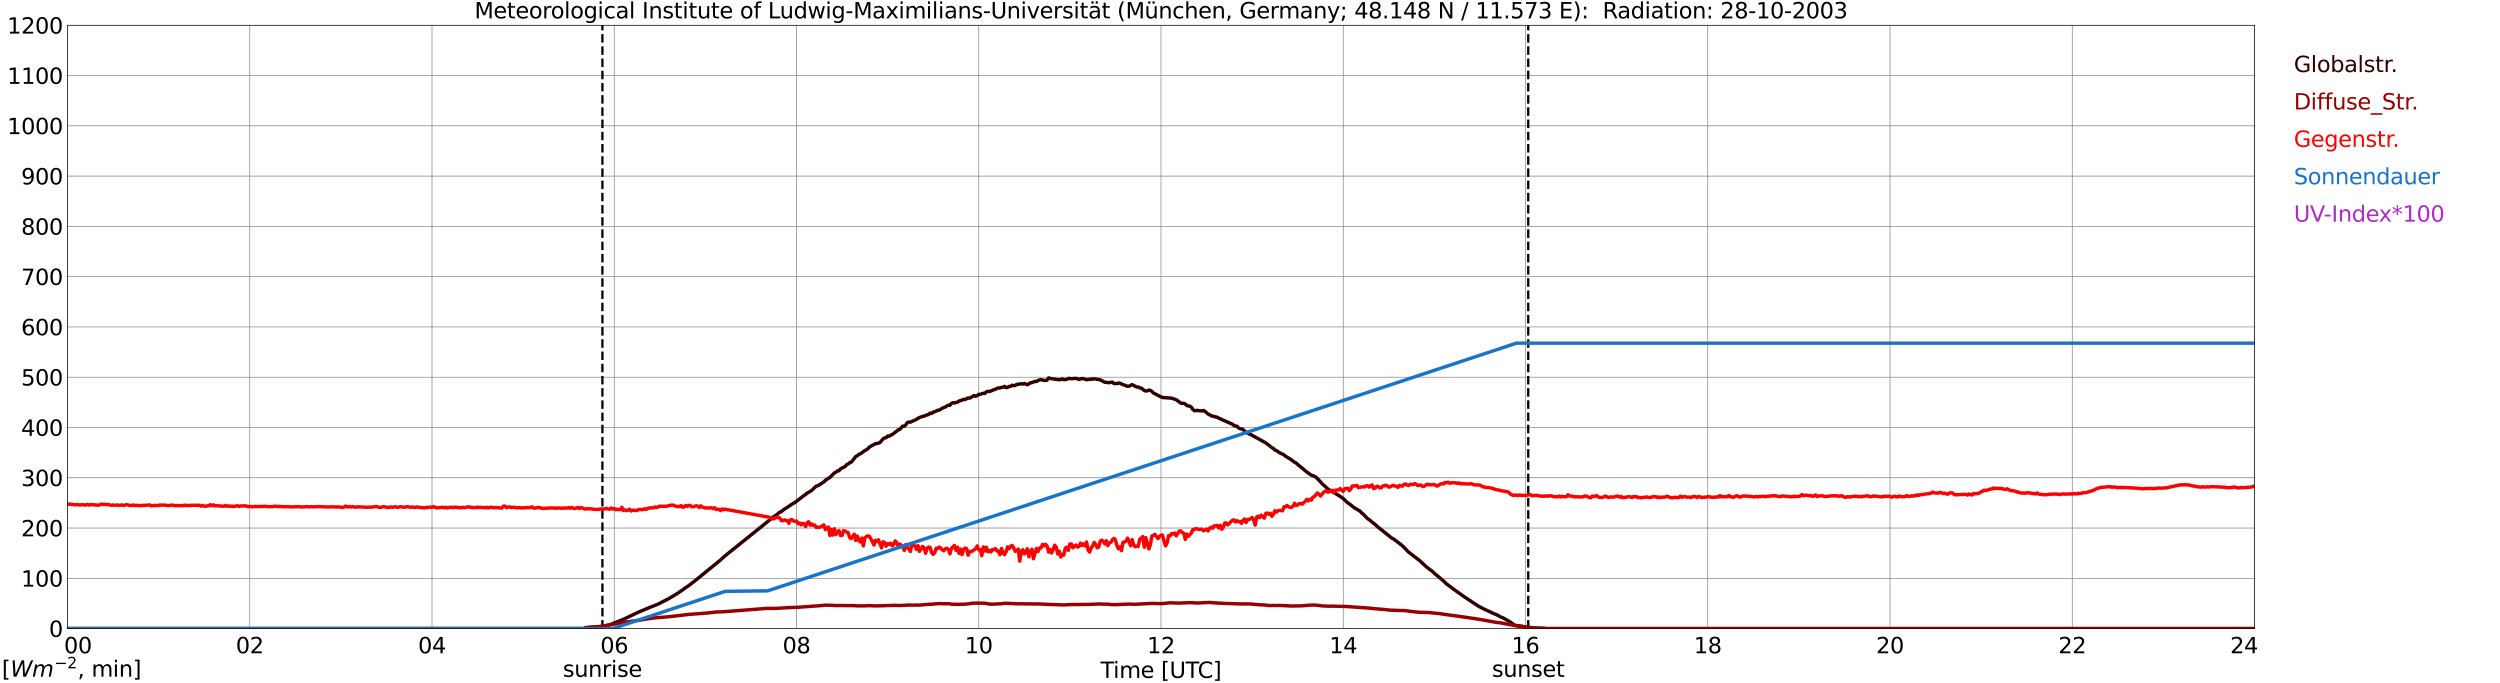 <?xml version="1.0" encoding="utf-8" standalone="no"?>
<!DOCTYPE svg PUBLIC "-//W3C//DTD SVG 1.1//EN"
  "http://www.w3.org/Graphics/SVG/1.1/DTD/svg11.dtd">
<svg xmlns:xlink="http://www.w3.org/1999/xlink" width="1085.4pt" height="296.64pt" viewBox="0 0 1085.4 296.64" xmlns="http://www.w3.org/2000/svg" version="1.1">
 <defs>
  <style type="text/css">*{stroke-linejoin: round; stroke-linecap: butt}</style>
 </defs>
 <g id="figure_1">
  <g id="patch_1">
   <path d="M 0 296.64 
L 1085.4 296.64 
L 1085.4 0 
L 0 0 
z
" style="fill: #ffffff"/>
  </g>
  <g id="axes_1">
   <g id="patch_2">
    <path d="M 29.306 272.909 
L 978.814 272.909 
L 978.814 10.976 
L 29.306 10.976 
z
" style="fill: #ffffff"/>
   </g>
   <g id="patch_3">
    <path d="M 978.814 272.909 
L 978.814 272.909 
L 978.814 10.976 
L 978.814 10.976 
z
" clip-path="url(#pa20f9e1154)" style="fill: #d3d3d3; opacity: 0.25; stroke: #d3d3d3; stroke-linejoin: miter"/>
   </g>
   <g id="matplotlib.axis_1">
    <g id="xtick_1">
     <g id="line2d_1">
      <path d="M 29.306 272.909 
L 29.306 10.976 
" clip-path="url(#pa20f9e1154)" style="fill: none; stroke: #808080; stroke-width: 0.3; stroke-linecap: square"/>
     </g>
     <g id="line2d_2"/>
     <g id="text_1">
      <!--    00 -->
      <g transform="translate(18.733 283.627) scale(0.095 -0.095)">
       <defs>
        <path id="DejaVuSans-20" transform="scale(0.016)"/>
        <path id="DejaVuSans-30" d="M 2034 4250 
Q 1547 4250 1301 3770 
Q 1056 3291 1056 2328 
Q 1056 1369 1301 889 
Q 1547 409 2034 409 
Q 2525 409 2770 889 
Q 3016 1369 3016 2328 
Q 3016 3291 2770 3770 
Q 2525 4250 2034 4250 
z
M 2034 4750 
Q 2819 4750 3233 4129 
Q 3647 3509 3647 2328 
Q 3647 1150 3233 529 
Q 2819 -91 2034 -91 
Q 1250 -91 836 529 
Q 422 1150 422 2328 
Q 422 3509 836 4129 
Q 1250 4750 2034 4750 
z
" transform="scale(0.016)"/>
       </defs>
       <use xlink:href="#DejaVuSans-20"/>
       <use xlink:href="#DejaVuSans-20" transform="translate(31.787 0)"/>
       <use xlink:href="#DejaVuSans-20" transform="translate(63.574 0)"/>
       <use xlink:href="#DejaVuSans-30" transform="translate(95.361 0)"/>
       <use xlink:href="#DejaVuSans-30" transform="translate(158.984 0)"/>
      </g>
     </g>
    </g>
    <g id="xtick_2">
     <g id="line2d_3">
      <path d="M 108.431 272.909 
L 108.431 10.976 
" clip-path="url(#pa20f9e1154)" style="fill: none; stroke: #808080; stroke-width: 0.3; stroke-linecap: square"/>
     </g>
     <g id="line2d_4"/>
     <g id="text_2">
      <!-- 02 -->
      <g transform="translate(102.387 283.627) scale(0.095 -0.095)">
       <defs>
        <path id="DejaVuSans-32" d="M 1228 531 
L 3431 531 
L 3431 0 
L 469 0 
L 469 531 
Q 828 903 1448 1529 
Q 2069 2156 2228 2338 
Q 2531 2678 2651 2914 
Q 2772 3150 2772 3378 
Q 2772 3750 2511 3984 
Q 2250 4219 1831 4219 
Q 1534 4219 1204 4116 
Q 875 4013 500 3803 
L 500 4441 
Q 881 4594 1212 4672 
Q 1544 4750 1819 4750 
Q 2544 4750 2975 4387 
Q 3406 4025 3406 3419 
Q 3406 3131 3298 2873 
Q 3191 2616 2906 2266 
Q 2828 2175 2409 1742 
Q 1991 1309 1228 531 
z
" transform="scale(0.016)"/>
       </defs>
       <use xlink:href="#DejaVuSans-30"/>
       <use xlink:href="#DejaVuSans-32" transform="translate(63.623 0)"/>
      </g>
     </g>
    </g>
    <g id="xtick_3">
     <g id="line2d_5">
      <path d="M 187.557 272.909 
L 187.557 10.976 
" clip-path="url(#pa20f9e1154)" style="fill: none; stroke: #808080; stroke-width: 0.3; stroke-linecap: square"/>
     </g>
     <g id="line2d_6"/>
     <g id="text_3">
      <!-- 04 -->
      <g transform="translate(181.513 283.627) scale(0.095 -0.095)">
       <defs>
        <path id="DejaVuSans-34" d="M 2419 4116 
L 825 1625 
L 2419 1625 
L 2419 4116 
z
M 2253 4666 
L 3047 4666 
L 3047 1625 
L 3713 1625 
L 3713 1100 
L 3047 1100 
L 3047 0 
L 2419 0 
L 2419 1100 
L 313 1100 
L 313 1709 
L 2253 4666 
z
" transform="scale(0.016)"/>
       </defs>
       <use xlink:href="#DejaVuSans-30"/>
       <use xlink:href="#DejaVuSans-34" transform="translate(63.623 0)"/>
      </g>
     </g>
    </g>
    <g id="xtick_4">
     <g id="line2d_7">
      <path d="M 266.683 272.909 
L 266.683 10.976 
" clip-path="url(#pa20f9e1154)" style="fill: none; stroke: #808080; stroke-width: 0.3; stroke-linecap: square"/>
     </g>
     <g id="line2d_8"/>
     <g id="text_4">
      <!-- 06 -->
      <g transform="translate(260.638 283.627) scale(0.095 -0.095)">
       <defs>
        <path id="DejaVuSans-36" d="M 2113 2584 
Q 1688 2584 1439 2293 
Q 1191 2003 1191 1497 
Q 1191 994 1439 701 
Q 1688 409 2113 409 
Q 2538 409 2786 701 
Q 3034 994 3034 1497 
Q 3034 2003 2786 2293 
Q 2538 2584 2113 2584 
z
M 3366 4563 
L 3366 3988 
Q 3128 4100 2886 4159 
Q 2644 4219 2406 4219 
Q 1781 4219 1451 3797 
Q 1122 3375 1075 2522 
Q 1259 2794 1537 2939 
Q 1816 3084 2150 3084 
Q 2853 3084 3261 2657 
Q 3669 2231 3669 1497 
Q 3669 778 3244 343 
Q 2819 -91 2113 -91 
Q 1303 -91 875 529 
Q 447 1150 447 2328 
Q 447 3434 972 4092 
Q 1497 4750 2381 4750 
Q 2619 4750 2861 4703 
Q 3103 4656 3366 4563 
z
" transform="scale(0.016)"/>
       </defs>
       <use xlink:href="#DejaVuSans-30"/>
       <use xlink:href="#DejaVuSans-36" transform="translate(63.623 0)"/>
      </g>
     </g>
    </g>
    <g id="xtick_5">
     <g id="line2d_9">
      <path d="M 345.808 272.909 
L 345.808 10.976 
" clip-path="url(#pa20f9e1154)" style="fill: none; stroke: #808080; stroke-width: 0.3; stroke-linecap: square"/>
     </g>
     <g id="line2d_10"/>
     <g id="text_5">
      <!-- 08 -->
      <g transform="translate(339.764 283.627) scale(0.095 -0.095)">
       <defs>
        <path id="DejaVuSans-38" d="M 2034 2216 
Q 1584 2216 1326 1975 
Q 1069 1734 1069 1313 
Q 1069 891 1326 650 
Q 1584 409 2034 409 
Q 2484 409 2743 651 
Q 3003 894 3003 1313 
Q 3003 1734 2745 1975 
Q 2488 2216 2034 2216 
z
M 1403 2484 
Q 997 2584 770 2862 
Q 544 3141 544 3541 
Q 544 4100 942 4425 
Q 1341 4750 2034 4750 
Q 2731 4750 3128 4425 
Q 3525 4100 3525 3541 
Q 3525 3141 3298 2862 
Q 3072 2584 2669 2484 
Q 3125 2378 3379 2068 
Q 3634 1759 3634 1313 
Q 3634 634 3220 271 
Q 2806 -91 2034 -91 
Q 1263 -91 848 271 
Q 434 634 434 1313 
Q 434 1759 690 2068 
Q 947 2378 1403 2484 
z
M 1172 3481 
Q 1172 3119 1398 2916 
Q 1625 2713 2034 2713 
Q 2441 2713 2670 2916 
Q 2900 3119 2900 3481 
Q 2900 3844 2670 4047 
Q 2441 4250 2034 4250 
Q 1625 4250 1398 4047 
Q 1172 3844 1172 3481 
z
" transform="scale(0.016)"/>
       </defs>
       <use xlink:href="#DejaVuSans-30"/>
       <use xlink:href="#DejaVuSans-38" transform="translate(63.623 0)"/>
      </g>
     </g>
    </g>
    <g id="xtick_6">
     <g id="line2d_11">
      <path d="M 424.934 272.909 
L 424.934 10.976 
" clip-path="url(#pa20f9e1154)" style="fill: none; stroke: #808080; stroke-width: 0.3; stroke-linecap: square"/>
     </g>
     <g id="line2d_12"/>
     <g id="text_6">
      <!-- 10 -->
      <g transform="translate(418.89 283.627) scale(0.095 -0.095)">
       <defs>
        <path id="DejaVuSans-31" d="M 794 531 
L 1825 531 
L 1825 4091 
L 703 3866 
L 703 4441 
L 1819 4666 
L 2450 4666 
L 2450 531 
L 3481 531 
L 3481 0 
L 794 0 
L 794 531 
z
" transform="scale(0.016)"/>
       </defs>
       <use xlink:href="#DejaVuSans-31"/>
       <use xlink:href="#DejaVuSans-30" transform="translate(63.623 0)"/>
      </g>
     </g>
    </g>
    <g id="xtick_7">
     <g id="line2d_13">
      <path d="M 504.06 272.909 
L 504.06 10.976 
" clip-path="url(#pa20f9e1154)" style="fill: none; stroke: #808080; stroke-width: 0.3; stroke-linecap: square"/>
     </g>
     <g id="line2d_14"/>
     <g id="text_7">
      <!-- 12 -->
      <g transform="translate(498.015 283.627) scale(0.095 -0.095)">
       <use xlink:href="#DejaVuSans-31"/>
       <use xlink:href="#DejaVuSans-32" transform="translate(63.623 0)"/>
      </g>
     </g>
    </g>
    <g id="xtick_8">
     <g id="line2d_15">
      <path d="M 583.185 272.909 
L 583.185 10.976 
" clip-path="url(#pa20f9e1154)" style="fill: none; stroke: #808080; stroke-width: 0.3; stroke-linecap: square"/>
     </g>
     <g id="line2d_16"/>
     <g id="text_8">
      <!-- 14 -->
      <g transform="translate(577.141 283.627) scale(0.095 -0.095)">
       <use xlink:href="#DejaVuSans-31"/>
       <use xlink:href="#DejaVuSans-34" transform="translate(63.623 0)"/>
      </g>
     </g>
    </g>
    <g id="xtick_9">
     <g id="line2d_17">
      <path d="M 662.311 272.909 
L 662.311 10.976 
" clip-path="url(#pa20f9e1154)" style="fill: none; stroke: #808080; stroke-width: 0.3; stroke-linecap: square"/>
     </g>
     <g id="line2d_18"/>
     <g id="text_9">
      <!-- 16 -->
      <g transform="translate(656.267 283.627) scale(0.095 -0.095)">
       <use xlink:href="#DejaVuSans-31"/>
       <use xlink:href="#DejaVuSans-36" transform="translate(63.623 0)"/>
      </g>
     </g>
    </g>
    <g id="xtick_10">
     <g id="line2d_19">
      <path d="M 741.437 272.909 
L 741.437 10.976 
" clip-path="url(#pa20f9e1154)" style="fill: none; stroke: #808080; stroke-width: 0.3; stroke-linecap: square"/>
     </g>
     <g id="line2d_20"/>
     <g id="text_10">
      <!-- 18 -->
      <g transform="translate(735.392 283.627) scale(0.095 -0.095)">
       <use xlink:href="#DejaVuSans-31"/>
       <use xlink:href="#DejaVuSans-38" transform="translate(63.623 0)"/>
      </g>
     </g>
    </g>
    <g id="xtick_11">
     <g id="line2d_21">
      <path d="M 820.562 272.909 
L 820.562 10.976 
" clip-path="url(#pa20f9e1154)" style="fill: none; stroke: #808080; stroke-width: 0.3; stroke-linecap: square"/>
     </g>
     <g id="line2d_22"/>
     <g id="text_11">
      <!-- 20 -->
      <g transform="translate(814.518 283.627) scale(0.095 -0.095)">
       <use xlink:href="#DejaVuSans-32"/>
       <use xlink:href="#DejaVuSans-30" transform="translate(63.623 0)"/>
      </g>
     </g>
    </g>
    <g id="xtick_12">
     <g id="line2d_23">
      <path d="M 899.688 272.909 
L 899.688 10.976 
" clip-path="url(#pa20f9e1154)" style="fill: none; stroke: #808080; stroke-width: 0.3; stroke-linecap: square"/>
     </g>
     <g id="line2d_24"/>
     <g id="text_12">
      <!-- 22 -->
      <g transform="translate(893.644 283.627) scale(0.095 -0.095)">
       <use xlink:href="#DejaVuSans-32"/>
       <use xlink:href="#DejaVuSans-32" transform="translate(63.623 0)"/>
      </g>
     </g>
    </g>
    <g id="xtick_13">
     <g id="line2d_25">
      <path d="M 978.814 272.909 
L 978.814 10.976 
" clip-path="url(#pa20f9e1154)" style="fill: none; stroke: #808080; stroke-width: 0.3; stroke-linecap: square"/>
     </g>
     <g id="line2d_26"/>
     <g id="text_13">
      <!-- 24    -->
      <g transform="translate(968.241 283.627) scale(0.095 -0.095)">
       <use xlink:href="#DejaVuSans-32"/>
       <use xlink:href="#DejaVuSans-34" transform="translate(63.623 0)"/>
       <use xlink:href="#DejaVuSans-20" transform="translate(127.246 0)"/>
       <use xlink:href="#DejaVuSans-20" transform="translate(159.033 0)"/>
       <use xlink:href="#DejaVuSans-20" transform="translate(190.82 0)"/>
      </g>
     </g>
    </g>
    <g id="text_14">
     <!-- Time [UTC] -->
     <g transform="translate(477.806 294.322) scale(0.095 -0.095)">
      <defs>
       <path id="DejaVuSans-54" d="M -19 4666 
L 3928 4666 
L 3928 4134 
L 2272 4134 
L 2272 0 
L 1638 0 
L 1638 4134 
L -19 4134 
L -19 4666 
z
" transform="scale(0.016)"/>
       <path id="DejaVuSans-69" d="M 603 3500 
L 1178 3500 
L 1178 0 
L 603 0 
L 603 3500 
z
M 603 4863 
L 1178 4863 
L 1178 4134 
L 603 4134 
L 603 4863 
z
" transform="scale(0.016)"/>
       <path id="DejaVuSans-6d" d="M 3328 2828 
Q 3544 3216 3844 3400 
Q 4144 3584 4550 3584 
Q 5097 3584 5394 3201 
Q 5691 2819 5691 2113 
L 5691 0 
L 5113 0 
L 5113 2094 
Q 5113 2597 4934 2840 
Q 4756 3084 4391 3084 
Q 3944 3084 3684 2787 
Q 3425 2491 3425 1978 
L 3425 0 
L 2847 0 
L 2847 2094 
Q 2847 2600 2669 2842 
Q 2491 3084 2119 3084 
Q 1678 3084 1418 2786 
Q 1159 2488 1159 1978 
L 1159 0 
L 581 0 
L 581 3500 
L 1159 3500 
L 1159 2956 
Q 1356 3278 1631 3431 
Q 1906 3584 2284 3584 
Q 2666 3584 2933 3390 
Q 3200 3197 3328 2828 
z
" transform="scale(0.016)"/>
       <path id="DejaVuSans-65" d="M 3597 1894 
L 3597 1613 
L 953 1613 
Q 991 1019 1311 708 
Q 1631 397 2203 397 
Q 2534 397 2845 478 
Q 3156 559 3463 722 
L 3463 178 
Q 3153 47 2828 -22 
Q 2503 -91 2169 -91 
Q 1331 -91 842 396 
Q 353 884 353 1716 
Q 353 2575 817 3079 
Q 1281 3584 2069 3584 
Q 2775 3584 3186 3129 
Q 3597 2675 3597 1894 
z
M 3022 2063 
Q 3016 2534 2758 2815 
Q 2500 3097 2075 3097 
Q 1594 3097 1305 2825 
Q 1016 2553 972 2059 
L 3022 2063 
z
" transform="scale(0.016)"/>
       <path id="DejaVuSans-5b" d="M 550 4863 
L 1875 4863 
L 1875 4416 
L 1125 4416 
L 1125 -397 
L 1875 -397 
L 1875 -844 
L 550 -844 
L 550 4863 
z
" transform="scale(0.016)"/>
       <path id="DejaVuSans-55" d="M 556 4666 
L 1191 4666 
L 1191 1831 
Q 1191 1081 1462 751 
Q 1734 422 2344 422 
Q 2950 422 3222 751 
Q 3494 1081 3494 1831 
L 3494 4666 
L 4128 4666 
L 4128 1753 
Q 4128 841 3676 375 
Q 3225 -91 2344 -91 
Q 1459 -91 1007 375 
Q 556 841 556 1753 
L 556 4666 
z
" transform="scale(0.016)"/>
       <path id="DejaVuSans-43" d="M 4122 4306 
L 4122 3641 
Q 3803 3938 3442 4084 
Q 3081 4231 2675 4231 
Q 1875 4231 1450 3742 
Q 1025 3253 1025 2328 
Q 1025 1406 1450 917 
Q 1875 428 2675 428 
Q 3081 428 3442 575 
Q 3803 722 4122 1019 
L 4122 359 
Q 3791 134 3420 21 
Q 3050 -91 2638 -91 
Q 1578 -91 968 557 
Q 359 1206 359 2328 
Q 359 3453 968 4101 
Q 1578 4750 2638 4750 
Q 3056 4750 3426 4639 
Q 3797 4528 4122 4306 
z
" transform="scale(0.016)"/>
       <path id="DejaVuSans-5d" d="M 1947 4863 
L 1947 -844 
L 622 -844 
L 622 -397 
L 1369 -397 
L 1369 4416 
L 622 4416 
L 622 4863 
L 1947 4863 
z
" transform="scale(0.016)"/>
      </defs>
      <use xlink:href="#DejaVuSans-54"/>
      <use xlink:href="#DejaVuSans-69" transform="translate(57.959 0)"/>
      <use xlink:href="#DejaVuSans-6d" transform="translate(85.742 0)"/>
      <use xlink:href="#DejaVuSans-65" transform="translate(183.154 0)"/>
      <use xlink:href="#DejaVuSans-20" transform="translate(244.678 0)"/>
      <use xlink:href="#DejaVuSans-5b" transform="translate(276.465 0)"/>
      <use xlink:href="#DejaVuSans-55" transform="translate(315.479 0)"/>
      <use xlink:href="#DejaVuSans-54" transform="translate(388.672 0)"/>
      <use xlink:href="#DejaVuSans-43" transform="translate(443.881 0)"/>
      <use xlink:href="#DejaVuSans-5d" transform="translate(513.705 0)"/>
     </g>
    </g>
   </g>
   <g id="matplotlib.axis_2">
    <g id="ytick_1">
     <g id="line2d_27">
      <path d="M 29.306 272.909 
L 978.814 272.909 
" clip-path="url(#pa20f9e1154)" style="fill: none; stroke: #808080; stroke-width: 0.3; stroke-linecap: square"/>
     </g>
     <g id="line2d_28"/>
     <g id="text_15">
      <!-- 0 -->
      <g transform="translate(21.261 276.518) scale(0.095 -0.095)">
       <use xlink:href="#DejaVuSans-30"/>
      </g>
     </g>
    </g>
    <g id="ytick_2">
     <g id="line2d_29">
      <path d="M 29.306 251.081 
L 978.814 251.081 
" clip-path="url(#pa20f9e1154)" style="fill: none; stroke: #808080; stroke-width: 0.3; stroke-linecap: square"/>
     </g>
     <g id="line2d_30"/>
     <g id="text_16">
      <!-- 100 -->
      <g transform="translate(9.173 254.69) scale(0.095 -0.095)">
       <use xlink:href="#DejaVuSans-31"/>
       <use xlink:href="#DejaVuSans-30" transform="translate(63.623 0)"/>
       <use xlink:href="#DejaVuSans-30" transform="translate(127.246 0)"/>
      </g>
     </g>
    </g>
    <g id="ytick_3">
     <g id="line2d_31">
      <path d="M 29.306 229.253 
L 978.814 229.253 
" clip-path="url(#pa20f9e1154)" style="fill: none; stroke: #808080; stroke-width: 0.3; stroke-linecap: square"/>
     </g>
     <g id="line2d_32"/>
     <g id="text_17">
      <!-- 200 -->
      <g transform="translate(9.173 232.863) scale(0.095 -0.095)">
       <use xlink:href="#DejaVuSans-32"/>
       <use xlink:href="#DejaVuSans-30" transform="translate(63.623 0)"/>
       <use xlink:href="#DejaVuSans-30" transform="translate(127.246 0)"/>
      </g>
     </g>
    </g>
    <g id="ytick_4">
     <g id="line2d_33">
      <path d="M 29.306 207.426 
L 978.814 207.426 
" clip-path="url(#pa20f9e1154)" style="fill: none; stroke: #808080; stroke-width: 0.3; stroke-linecap: square"/>
     </g>
     <g id="line2d_34"/>
     <g id="text_18">
      <!-- 300 -->
      <g transform="translate(9.173 211.035) scale(0.095 -0.095)">
       <defs>
        <path id="DejaVuSans-33" d="M 2597 2516 
Q 3050 2419 3304 2112 
Q 3559 1806 3559 1356 
Q 3559 666 3084 287 
Q 2609 -91 1734 -91 
Q 1441 -91 1130 -33 
Q 819 25 488 141 
L 488 750 
Q 750 597 1062 519 
Q 1375 441 1716 441 
Q 2309 441 2620 675 
Q 2931 909 2931 1356 
Q 2931 1769 2642 2001 
Q 2353 2234 1838 2234 
L 1294 2234 
L 1294 2753 
L 1863 2753 
Q 2328 2753 2575 2939 
Q 2822 3125 2822 3475 
Q 2822 3834 2567 4026 
Q 2313 4219 1838 4219 
Q 1578 4219 1281 4162 
Q 984 4106 628 3988 
L 628 4550 
Q 988 4650 1302 4700 
Q 1616 4750 1894 4750 
Q 2613 4750 3031 4423 
Q 3450 4097 3450 3541 
Q 3450 3153 3228 2886 
Q 3006 2619 2597 2516 
z
" transform="scale(0.016)"/>
       </defs>
       <use xlink:href="#DejaVuSans-33"/>
       <use xlink:href="#DejaVuSans-30" transform="translate(63.623 0)"/>
       <use xlink:href="#DejaVuSans-30" transform="translate(127.246 0)"/>
      </g>
     </g>
    </g>
    <g id="ytick_5">
     <g id="line2d_35">
      <path d="M 29.306 185.598 
L 978.814 185.598 
" clip-path="url(#pa20f9e1154)" style="fill: none; stroke: #808080; stroke-width: 0.3; stroke-linecap: square"/>
     </g>
     <g id="line2d_36"/>
     <g id="text_19">
      <!-- 400 -->
      <g transform="translate(9.173 189.207) scale(0.095 -0.095)">
       <use xlink:href="#DejaVuSans-34"/>
       <use xlink:href="#DejaVuSans-30" transform="translate(63.623 0)"/>
       <use xlink:href="#DejaVuSans-30" transform="translate(127.246 0)"/>
      </g>
     </g>
    </g>
    <g id="ytick_6">
     <g id="line2d_37">
      <path d="M 29.306 163.77 
L 978.814 163.77 
" clip-path="url(#pa20f9e1154)" style="fill: none; stroke: #808080; stroke-width: 0.3; stroke-linecap: square"/>
     </g>
     <g id="line2d_38"/>
     <g id="text_20">
      <!-- 500 -->
      <g transform="translate(9.173 167.379) scale(0.095 -0.095)">
       <defs>
        <path id="DejaVuSans-35" d="M 691 4666 
L 3169 4666 
L 3169 4134 
L 1269 4134 
L 1269 2991 
Q 1406 3038 1543 3061 
Q 1681 3084 1819 3084 
Q 2600 3084 3056 2656 
Q 3513 2228 3513 1497 
Q 3513 744 3044 326 
Q 2575 -91 1722 -91 
Q 1428 -91 1123 -41 
Q 819 9 494 109 
L 494 744 
Q 775 591 1075 516 
Q 1375 441 1709 441 
Q 2250 441 2565 725 
Q 2881 1009 2881 1497 
Q 2881 1984 2565 2268 
Q 2250 2553 1709 2553 
Q 1456 2553 1204 2497 
Q 953 2441 691 2322 
L 691 4666 
z
" transform="scale(0.016)"/>
       </defs>
       <use xlink:href="#DejaVuSans-35"/>
       <use xlink:href="#DejaVuSans-30" transform="translate(63.623 0)"/>
       <use xlink:href="#DejaVuSans-30" transform="translate(127.246 0)"/>
      </g>
     </g>
    </g>
    <g id="ytick_7">
     <g id="line2d_39">
      <path d="M 29.306 141.942 
L 978.814 141.942 
" clip-path="url(#pa20f9e1154)" style="fill: none; stroke: #808080; stroke-width: 0.3; stroke-linecap: square"/>
     </g>
     <g id="line2d_40"/>
     <g id="text_21">
      <!-- 600 -->
      <g transform="translate(9.173 145.551) scale(0.095 -0.095)">
       <use xlink:href="#DejaVuSans-36"/>
       <use xlink:href="#DejaVuSans-30" transform="translate(63.623 0)"/>
       <use xlink:href="#DejaVuSans-30" transform="translate(127.246 0)"/>
      </g>
     </g>
    </g>
    <g id="ytick_8">
     <g id="line2d_41">
      <path d="M 29.306 120.114 
L 978.814 120.114 
" clip-path="url(#pa20f9e1154)" style="fill: none; stroke: #808080; stroke-width: 0.3; stroke-linecap: square"/>
     </g>
     <g id="line2d_42"/>
     <g id="text_22">
      <!-- 700 -->
      <g transform="translate(9.173 123.724) scale(0.095 -0.095)">
       <defs>
        <path id="DejaVuSans-37" d="M 525 4666 
L 3525 4666 
L 3525 4397 
L 1831 0 
L 1172 0 
L 2766 4134 
L 525 4134 
L 525 4666 
z
" transform="scale(0.016)"/>
       </defs>
       <use xlink:href="#DejaVuSans-37"/>
       <use xlink:href="#DejaVuSans-30" transform="translate(63.623 0)"/>
       <use xlink:href="#DejaVuSans-30" transform="translate(127.246 0)"/>
      </g>
     </g>
    </g>
    <g id="ytick_9">
     <g id="line2d_43">
      <path d="M 29.306 98.287 
L 978.814 98.287 
" clip-path="url(#pa20f9e1154)" style="fill: none; stroke: #808080; stroke-width: 0.3; stroke-linecap: square"/>
     </g>
     <g id="line2d_44"/>
     <g id="text_23">
      <!-- 800 -->
      <g transform="translate(9.173 101.896) scale(0.095 -0.095)">
       <use xlink:href="#DejaVuSans-38"/>
       <use xlink:href="#DejaVuSans-30" transform="translate(63.623 0)"/>
       <use xlink:href="#DejaVuSans-30" transform="translate(127.246 0)"/>
      </g>
     </g>
    </g>
    <g id="ytick_10">
     <g id="line2d_45">
      <path d="M 29.306 76.459 
L 978.814 76.459 
" clip-path="url(#pa20f9e1154)" style="fill: none; stroke: #808080; stroke-width: 0.3; stroke-linecap: square"/>
     </g>
     <g id="line2d_46"/>
     <g id="text_24">
      <!-- 900 -->
      <g transform="translate(9.173 80.068) scale(0.095 -0.095)">
       <defs>
        <path id="DejaVuSans-39" d="M 703 97 
L 703 672 
Q 941 559 1184 500 
Q 1428 441 1663 441 
Q 2288 441 2617 861 
Q 2947 1281 2994 2138 
Q 2813 1869 2534 1725 
Q 2256 1581 1919 1581 
Q 1219 1581 811 2004 
Q 403 2428 403 3163 
Q 403 3881 828 4315 
Q 1253 4750 1959 4750 
Q 2769 4750 3195 4129 
Q 3622 3509 3622 2328 
Q 3622 1225 3098 567 
Q 2575 -91 1691 -91 
Q 1453 -91 1209 -44 
Q 966 3 703 97 
z
M 1959 2075 
Q 2384 2075 2632 2365 
Q 2881 2656 2881 3163 
Q 2881 3666 2632 3958 
Q 2384 4250 1959 4250 
Q 1534 4250 1286 3958 
Q 1038 3666 1038 3163 
Q 1038 2656 1286 2365 
Q 1534 2075 1959 2075 
z
" transform="scale(0.016)"/>
       </defs>
       <use xlink:href="#DejaVuSans-39"/>
       <use xlink:href="#DejaVuSans-30" transform="translate(63.623 0)"/>
       <use xlink:href="#DejaVuSans-30" transform="translate(127.246 0)"/>
      </g>
     </g>
    </g>
    <g id="ytick_11">
     <g id="line2d_47">
      <path d="M 29.306 54.631 
L 978.814 54.631 
" clip-path="url(#pa20f9e1154)" style="fill: none; stroke: #808080; stroke-width: 0.3; stroke-linecap: square"/>
     </g>
     <g id="line2d_48"/>
     <g id="text_25">
      <!-- 1000 -->
      <g transform="translate(3.128 58.24) scale(0.095 -0.095)">
       <use xlink:href="#DejaVuSans-31"/>
       <use xlink:href="#DejaVuSans-30" transform="translate(63.623 0)"/>
       <use xlink:href="#DejaVuSans-30" transform="translate(127.246 0)"/>
       <use xlink:href="#DejaVuSans-30" transform="translate(190.869 0)"/>
      </g>
     </g>
    </g>
    <g id="ytick_12">
     <g id="line2d_49">
      <path d="M 29.306 32.803 
L 978.814 32.803 
" clip-path="url(#pa20f9e1154)" style="fill: none; stroke: #808080; stroke-width: 0.3; stroke-linecap: square"/>
     </g>
     <g id="line2d_50"/>
     <g id="text_26">
      <!-- 1100 -->
      <g transform="translate(3.128 36.413) scale(0.095 -0.095)">
       <use xlink:href="#DejaVuSans-31"/>
       <use xlink:href="#DejaVuSans-31" transform="translate(63.623 0)"/>
       <use xlink:href="#DejaVuSans-30" transform="translate(127.246 0)"/>
       <use xlink:href="#DejaVuSans-30" transform="translate(190.869 0)"/>
      </g>
     </g>
    </g>
    <g id="ytick_13">
     <g id="line2d_51">
      <path d="M 29.306 10.976 
L 978.814 10.976 
" clip-path="url(#pa20f9e1154)" style="fill: none; stroke: #808080; stroke-width: 0.3; stroke-linecap: square"/>
     </g>
     <g id="line2d_52"/>
     <g id="text_27">
      <!-- 1200 -->
      <g transform="translate(3.128 14.585) scale(0.095 -0.095)">
       <use xlink:href="#DejaVuSans-31"/>
       <use xlink:href="#DejaVuSans-32" transform="translate(63.623 0)"/>
       <use xlink:href="#DejaVuSans-30" transform="translate(127.246 0)"/>
       <use xlink:href="#DejaVuSans-30" transform="translate(190.869 0)"/>
      </g>
     </g>
    </g>
   </g>
   <g id="line2d_53">
    <path d="M 261.54 272.909 
L 261.54 10.976 
" clip-path="url(#pa20f9e1154)" style="fill: none; stroke-dasharray: 3.7,1.6; stroke-dashoffset: 0; stroke: #000000"/>
   </g>
   <g id="line2d_54">
    <path d="M 663.498 272.909 
L 663.498 10.976 
" clip-path="url(#pa20f9e1154)" style="fill: none; stroke-dasharray: 3.7,1.6; stroke-dashoffset: 0; stroke: #000000"/>
   </g>
   <g id="line2d_55">
    <path d="M 29.306 272.909 
L 253.495 272.909 
L 254.155 272.549 
L 255.473 272.468 
L 260.089 272.099 
L 261.408 271.935 
L 263.386 271.608 
L 265.364 271.075 
L 266.683 270.46 
L 268.002 269.969 
L 270.639 268.903 
L 277.233 265.751 
L 282.508 263.54 
L 283.827 263.047 
L 285.145 262.517 
L 286.464 261.901 
L 290.42 259.854 
L 293.717 257.889 
L 295.696 256.577 
L 297.674 255.143 
L 298.992 254.283 
L 302.289 251.705 
L 312.839 243.105 
L 314.818 241.302 
L 335.918 224.349 
L 337.236 223.447 
L 338.555 222.34 
L 339.215 222.177 
L 339.874 221.522 
L 344.49 218.492 
L 345.149 218.165 
L 349.105 215.094 
L 349.765 214.683 
L 350.424 214.068 
L 351.083 213.782 
L 352.402 212.922 
L 354.38 211.038 
L 355.04 210.916 
L 357.677 209.237 
L 358.337 208.541 
L 360.315 207.271 
L 362.293 205.304 
L 362.952 204.976 
L 363.612 204.444 
L 364.271 204.363 
L 364.93 203.545 
L 366.909 202.56 
L 367.568 201.742 
L 368.227 201.456 
L 368.887 200.882 
L 369.546 200.676 
L 370.206 199.941 
L 371.524 198.179 
L 372.184 197.893 
L 372.843 197.278 
L 373.502 197.033 
L 374.162 196.623 
L 374.821 196.049 
L 376.799 194.861 
L 377.459 194.084 
L 379.437 192.978 
L 380.096 192.65 
L 381.415 192.406 
L 382.074 192.118 
L 383.393 190.561 
L 384.053 190.112 
L 384.712 190.029 
L 385.371 189.293 
L 386.031 189.374 
L 386.69 188.924 
L 387.349 188.678 
L 389.987 186.63 
L 390.646 186.425 
L 391.965 184.993 
L 392.624 185.032 
L 393.284 184.419 
L 393.943 183.437 
L 394.603 183.273 
L 395.262 183.273 
L 396.581 182.658 
L 397.24 182.413 
L 399.218 181.265 
L 400.537 180.774 
L 401.196 180.652 
L 401.856 180.324 
L 403.175 179.955 
L 403.834 179.342 
L 404.493 179.506 
L 405.153 178.932 
L 405.812 178.768 
L 407.131 178.113 
L 407.79 178.072 
L 409.109 177.212 
L 410.428 176.72 
L 411.087 176.229 
L 411.746 175.902 
L 412.406 175.983 
L 413.065 175.164 
L 413.725 174.837 
L 414.384 174.959 
L 415.043 174.712 
L 415.703 174.631 
L 416.362 174.099 
L 417.681 173.73 
L 418.34 173.403 
L 419 173.444 
L 420.318 172.748 
L 420.978 172.87 
L 422.956 171.724 
L 423.615 172.051 
L 424.275 171.724 
L 424.934 171.233 
L 425.593 171.233 
L 426.253 170.905 
L 426.912 170.742 
L 427.572 170.823 
L 428.231 170.085 
L 428.89 169.921 
L 429.55 169.963 
L 430.209 169.757 
L 431.528 169.185 
L 432.187 169.022 
L 432.847 168.611 
L 433.506 168.448 
L 434.165 168.448 
L 434.825 168.162 
L 435.484 168.201 
L 436.144 167.751 
L 436.803 168.284 
L 437.462 168.201 
L 438.122 167.751 
L 438.781 167.751 
L 439.44 167.26 
L 440.1 167.424 
L 440.759 167.382 
L 441.419 166.85 
L 442.078 166.891 
L 442.737 166.686 
L 443.397 166.605 
L 444.056 166.769 
L 444.716 166.481 
L 446.034 167.014 
L 446.694 166.686 
L 447.353 166.195 
L 448.012 166.112 
L 449.331 165.582 
L 449.991 165.662 
L 450.65 165.171 
L 451.969 164.802 
L 453.287 165.213 
L 454.606 165.049 
L 455.266 164.065 
L 455.925 164.311 
L 459.881 164.885 
L 460.541 164.761 
L 461.2 164.475 
L 461.859 164.844 
L 463.178 164.68 
L 463.838 164.311 
L 464.497 164.311 
L 465.156 164.434 
L 467.134 164.27 
L 467.794 164.434 
L 468.453 164.761 
L 469.113 164.434 
L 470.431 164.394 
L 471.75 164.885 
L 472.409 164.722 
L 473.069 164.761 
L 473.728 164.517 
L 474.388 164.639 
L 475.047 164.434 
L 477.685 164.925 
L 479.663 165.948 
L 481.641 166.154 
L 482.3 165.948 
L 482.96 165.909 
L 483.619 166.522 
L 484.278 166.481 
L 484.938 166.564 
L 485.597 166.317 
L 486.256 166.359 
L 486.916 166.728 
L 488.235 167.219 
L 489.553 167.71 
L 490.213 167.668 
L 491.532 166.972 
L 493.51 168.037 
L 494.169 167.998 
L 494.828 168.406 
L 495.488 168.489 
L 496.807 169.552 
L 497.466 169.757 
L 498.125 169.677 
L 498.785 169.349 
L 499.444 169.513 
L 500.103 169.882 
L 500.763 170.617 
L 503.4 171.969 
L 504.719 172.584 
L 508.675 172.87 
L 510.654 173.525 
L 512.632 175 
L 513.291 175.123 
L 513.95 175.081 
L 514.61 175.45 
L 515.269 176.024 
L 515.929 176.269 
L 516.588 176.31 
L 517.247 176.843 
L 517.907 177.786 
L 518.566 178.316 
L 519.226 178.277 
L 519.885 178.113 
L 520.544 178.357 
L 521.204 178.316 
L 521.863 178.44 
L 522.522 178.194 
L 523.182 178.604 
L 524.501 179.75 
L 526.479 180.774 
L 527.138 180.732 
L 527.797 181.101 
L 528.457 181.101 
L 529.116 181.553 
L 535.051 184.172 
L 535.71 184.705 
L 536.369 184.952 
L 537.029 185.032 
L 537.688 185.77 
L 538.348 186.098 
L 539.007 186.222 
L 539.666 186.467 
L 540.326 187.163 
L 542.304 188.392 
L 542.963 188.636 
L 549.557 192.281 
L 550.876 193.305 
L 552.195 194.329 
L 552.854 194.698 
L 553.513 195.394 
L 554.173 195.599 
L 555.491 196.54 
L 557.47 197.483 
L 558.129 198.096 
L 560.107 199.244 
L 562.085 200.718 
L 562.745 201.004 
L 563.404 201.661 
L 565.382 203.256 
L 567.36 204.937 
L 569.338 206.288 
L 570.657 206.779 
L 571.317 207.148 
L 573.295 209.154 
L 573.954 209.973 
L 575.273 211.121 
L 576.592 212.389 
L 581.207 215.094 
L 583.185 216.445 
L 584.504 217.754 
L 585.164 218.328 
L 585.823 218.737 
L 587.801 220.334 
L 590.439 221.891 
L 591.098 222.629 
L 591.757 223.12 
L 593.736 225.167 
L 594.395 225.577 
L 596.373 227.215 
L 597.032 227.664 
L 597.692 228.361 
L 604.286 233.645 
L 604.945 233.931 
L 607.582 235.937 
L 608.901 237.002 
L 610.22 238.312 
L 611.539 239.704 
L 616.154 243.227 
L 619.451 246.257 
L 622.089 248.224 
L 622.748 248.92 
L 626.705 252.236 
L 628.023 253.506 
L 629.342 254.488 
L 631.32 255.964 
L 634.617 258.297 
L 635.936 259.24 
L 641.87 263.171 
L 644.508 264.523 
L 648.464 266.365 
L 649.783 266.897 
L 651.761 267.963 
L 652.42 268.168 
L 655.717 270.093 
L 657.695 271.483 
L 660.992 271.935 
L 662.311 272.18 
L 663.63 272.304 
L 664.949 272.507 
L 666.927 272.712 
L 668.246 272.795 
L 670.224 272.754 
L 670.883 272.909 
L 978.154 272.909 
L 978.154 272.909 
" clip-path="url(#pa20f9e1154)" style="fill: none; stroke: #330000; stroke-width: 1.5; stroke-linecap: square"/>
   </g>
   <g id="line2d_56">
    <path d="M 29.306 272.909 
L 253.495 272.909 
L 254.155 272.464 
L 254.814 272.464 
L 255.473 272.339 
L 257.451 272.254 
L 261.408 271.918 
L 262.726 271.667 
L 264.705 271.248 
L 265.364 271.204 
L 266.683 270.912 
L 269.32 270.492 
L 270.639 270.156 
L 273.277 269.903 
L 274.595 269.652 
L 275.914 269.567 
L 276.573 269.401 
L 277.892 269.274 
L 279.211 268.98 
L 283.167 268.393 
L 284.486 268.225 
L 290.42 267.764 
L 298.992 266.756 
L 306.905 266.168 
L 310.861 265.706 
L 313.499 265.623 
L 314.818 265.538 
L 333.28 264.11 
L 333.94 264.195 
L 334.599 264.11 
L 336.577 264.154 
L 344.49 263.691 
L 345.149 263.732 
L 346.468 263.649 
L 356.359 262.936 
L 358.337 262.726 
L 359.655 262.768 
L 360.974 262.768 
L 362.293 262.894 
L 370.865 262.936 
L 372.184 263.062 
L 376.14 263.019 
L 376.799 262.936 
L 380.096 263.062 
L 384.053 262.977 
L 385.371 262.894 
L 386.69 262.894 
L 388.009 262.809 
L 390.646 262.894 
L 394.603 262.685 
L 396.581 262.726 
L 397.899 262.685 
L 399.218 262.726 
L 401.856 262.473 
L 403.175 262.39 
L 403.834 262.307 
L 404.493 262.349 
L 405.812 262.18 
L 407.131 262.095 
L 408.45 262.095 
L 412.406 262.139 
L 413.065 262.307 
L 415.703 262.39 
L 419 262.307 
L 420.318 262.18 
L 422.297 261.886 
L 424.275 261.844 
L 425.593 261.886 
L 426.253 261.844 
L 427.572 261.927 
L 428.231 261.971 
L 429.55 262.263 
L 431.528 262.307 
L 432.847 262.222 
L 435.484 262.054 
L 436.144 261.886 
L 441.419 262.139 
L 451.309 262.222 
L 455.925 262.431 
L 458.563 262.517 
L 461.859 262.641 
L 465.156 262.473 
L 466.475 262.473 
L 473.069 262.39 
L 477.025 262.222 
L 479.663 262.307 
L 480.981 262.307 
L 482.3 262.473 
L 483.619 262.517 
L 485.597 262.473 
L 486.916 262.39 
L 490.213 262.263 
L 492.85 262.349 
L 500.103 261.971 
L 502.741 262.054 
L 504.06 262.095 
L 506.697 261.844 
L 508.016 261.718 
L 510.654 261.803 
L 511.972 261.844 
L 516.588 261.635 
L 519.885 261.803 
L 525.16 261.55 
L 527.138 261.761 
L 527.797 261.718 
L 529.116 261.886 
L 529.776 261.844 
L 531.094 261.971 
L 534.391 262.054 
L 537.688 262.18 
L 542.963 262.222 
L 545.601 262.473 
L 546.26 262.473 
L 546.919 262.6 
L 548.238 262.6 
L 551.535 262.936 
L 552.195 262.853 
L 554.173 262.894 
L 555.491 262.853 
L 560.766 263.104 
L 565.382 263.019 
L 568.02 262.768 
L 570.657 262.685 
L 572.635 262.853 
L 573.954 263.062 
L 575.932 263.145 
L 577.251 263.187 
L 579.229 263.145 
L 579.889 263.23 
L 581.207 263.23 
L 584.504 263.313 
L 595.054 264.069 
L 596.373 264.237 
L 600.989 264.614 
L 603.626 264.909 
L 605.604 264.95 
L 606.923 265.036 
L 608.901 265.077 
L 610.22 265.118 
L 612.198 265.413 
L 616.154 265.832 
L 618.133 265.874 
L 620.77 265.959 
L 622.089 266.127 
L 624.726 266.378 
L 630.001 267.133 
L 631.32 267.301 
L 632.639 267.469 
L 637.914 268.225 
L 639.892 268.519 
L 642.53 268.938 
L 649.783 270.239 
L 651.102 270.366 
L 659.014 271.835 
L 660.333 271.961 
L 663.63 272.507 
L 671.542 272.909 
L 978.154 272.909 
L 978.154 272.909 
" clip-path="url(#pa20f9e1154)" style="fill: none; stroke: #990000; stroke-width: 1.5; stroke-linecap: square"/>
   </g>
   <g id="line2d_57">
    <path d="M 29.306 218.75 
L 29.965 218.979 
L 30.625 218.85 
L 31.284 219.005 
L 31.943 219.029 
L 32.603 219.167 
L 33.921 219.06 
L 34.581 219.256 
L 35.9 219.064 
L 36.559 219.276 
L 37.218 219.204 
L 37.878 218.957 
L 38.537 219.295 
L 39.197 219.086 
L 41.834 219.228 
L 42.493 219.341 
L 43.153 219.282 
L 43.812 218.865 
L 45.131 219.038 
L 45.79 218.959 
L 46.45 219.13 
L 47.109 219.044 
L 48.428 219.426 
L 49.087 219.234 
L 49.747 219.357 
L 50.406 219.352 
L 51.065 219.206 
L 51.725 219.481 
L 53.043 219.193 
L 53.703 219.466 
L 55.022 219.095 
L 56.34 219.437 
L 57 219.52 
L 57.659 219.208 
L 58.319 219.52 
L 58.978 219.385 
L 59.637 219.4 
L 60.297 219.538 
L 64.253 219.317 
L 64.912 219.178 
L 65.572 219.612 
L 67.55 219.433 
L 68.869 219.47 
L 69.528 219.213 
L 70.187 219.365 
L 70.847 219.263 
L 72.166 219.341 
L 72.825 219.549 
L 74.803 219.267 
L 75.462 219.503 
L 79.419 219.527 
L 80.078 219.28 
L 80.737 219.529 
L 81.397 219.409 
L 82.056 219.481 
L 83.375 219.365 
L 85.353 219.374 
L 86.672 219.383 
L 87.331 219.769 
L 87.991 219.426 
L 88.65 219.741 
L 89.309 219.865 
L 89.969 219.59 
L 90.628 219.57 
L 91.288 219.138 
L 91.947 219.544 
L 92.606 219.167 
L 93.266 219.625 
L 93.925 219.52 
L 96.563 219.784 
L 97.222 219.782 
L 97.881 219.442 
L 98.541 219.797 
L 99.2 219.653 
L 99.86 219.8 
L 100.519 219.747 
L 101.178 219.931 
L 103.156 219.577 
L 103.816 219.876 
L 104.475 219.643 
L 105.794 219.673 
L 106.453 219.592 
L 107.772 220 
L 108.431 219.87 
L 109.75 220.073 
L 110.41 219.832 
L 111.069 219.963 
L 112.388 219.865 
L 113.047 219.939 
L 115.025 219.791 
L 115.685 219.946 
L 118.322 219.998 
L 118.982 219.754 
L 119.641 219.867 
L 120.96 219.867 
L 122.938 220.018 
L 124.257 219.966 
L 126.894 220.086 
L 129.532 219.996 
L 130.191 219.983 
L 130.85 220.131 
L 133.488 219.99 
L 134.147 220.079 
L 134.807 220 
L 136.785 220.046 
L 138.104 219.937 
L 142.719 220.131 
L 143.379 220.04 
L 146.016 220.116 
L 146.676 220.057 
L 148.654 220.282 
L 149.313 220.203 
L 149.972 219.73 
L 150.632 219.979 
L 151.291 220.097 
L 151.951 219.911 
L 152.61 220.125 
L 153.269 219.913 
L 153.929 220.158 
L 154.588 220.238 
L 155.247 219.961 
L 155.907 220.129 
L 156.566 220.079 
L 157.885 220.173 
L 159.204 220.228 
L 161.841 220.142 
L 162.501 219.961 
L 163.819 219.959 
L 164.479 220.26 
L 165.138 220.348 
L 166.457 219.957 
L 167.116 220.055 
L 167.776 220.271 
L 169.094 220.265 
L 169.754 220.094 
L 170.413 220.232 
L 171.732 220.009 
L 172.391 220.252 
L 173.051 220.225 
L 173.71 219.992 
L 175.688 220.252 
L 176.348 220.005 
L 177.007 219.957 
L 177.666 220.158 
L 178.326 220.212 
L 178.985 220.088 
L 179.645 220.33 
L 180.304 220.297 
L 180.963 220.11 
L 184.26 220.529 
L 184.92 220.33 
L 185.579 220.341 
L 186.898 220.158 
L 187.557 220.321 
L 188.217 219.939 
L 189.535 220.487 
L 192.173 220.245 
L 192.832 220.47 
L 193.492 220.225 
L 194.151 220.511 
L 194.81 220.306 
L 195.47 220.358 
L 196.129 220.19 
L 196.788 220.428 
L 197.448 220.201 
L 198.107 220.225 
L 199.426 220.428 
L 200.085 220.474 
L 200.745 220.23 
L 201.404 220.369 
L 202.063 220.35 
L 203.382 219.983 
L 204.042 220.304 
L 204.701 220.223 
L 205.36 220.415 
L 206.02 220.326 
L 206.679 220.42 
L 207.339 220.158 
L 207.998 220.372 
L 208.657 220.252 
L 210.635 220.455 
L 211.295 220.236 
L 211.954 220.559 
L 212.614 220.289 
L 213.273 220.234 
L 213.932 220.382 
L 216.57 220.422 
L 217.229 220.579 
L 217.889 220.564 
L 218.548 219.771 
L 219.207 219.712 
L 219.867 220.385 
L 220.526 220.158 
L 221.186 220.079 
L 221.845 220.302 
L 223.164 220.236 
L 224.482 220.476 
L 225.142 220.334 
L 226.461 220.509 
L 227.12 220.52 
L 227.779 220.404 
L 228.439 220.437 
L 229.098 220.345 
L 229.757 220.4 
L 231.076 220.092 
L 231.736 220.629 
L 232.395 220.594 
L 233.714 220.278 
L 235.692 220.775 
L 238.989 220.518 
L 241.626 220.636 
L 242.286 220.527 
L 244.264 220.664 
L 245.583 220.537 
L 246.242 220.614 
L 246.901 220.35 
L 247.561 220.686 
L 248.22 220.278 
L 248.88 220.673 
L 249.539 220.799 
L 250.858 220.313 
L 251.517 220.786 
L 252.176 220.324 
L 254.155 221.055 
L 254.814 220.85 
L 255.473 220.935 
L 256.133 220.869 
L 258.111 221.151 
L 260.089 221.144 
L 260.748 220.937 
L 261.408 221.035 
L 262.726 220.952 
L 263.386 220.708 
L 264.045 221.015 
L 264.705 221.072 
L 265.364 220.546 
L 266.023 221.011 
L 266.683 220.786 
L 267.342 221.304 
L 268.002 221.081 
L 268.661 221.273 
L 269.32 221.249 
L 269.98 220.236 
L 270.639 221.635 
L 271.298 221.349 
L 271.958 221.694 
L 272.617 221.531 
L 273.277 221.077 
L 273.936 221.854 
L 274.595 221.542 
L 275.255 221.524 
L 275.914 221.631 
L 276.573 221.622 
L 277.233 221.216 
L 279.211 221.242 
L 279.87 220.882 
L 280.53 221.186 
L 281.189 220.66 
L 281.849 220.655 
L 282.508 220.4 
L 283.167 220.527 
L 283.827 220.391 
L 284.486 220.125 
L 285.145 220.337 
L 286.464 219.734 
L 287.783 219.876 
L 288.442 219.756 
L 289.102 219.887 
L 291.08 219.374 
L 291.739 219.295 
L 292.399 219.33 
L 293.717 219.944 
L 294.377 219.85 
L 295.036 219.992 
L 295.696 219.505 
L 296.355 220.195 
L 297.014 220.123 
L 297.674 219.444 
L 298.333 219.828 
L 298.992 219.45 
L 299.652 219.448 
L 300.311 220.022 
L 300.971 220.038 
L 301.63 219.747 
L 302.289 219.614 
L 302.949 219.749 
L 303.608 220.33 
L 304.267 219.614 
L 304.927 220.208 
L 305.586 220.282 
L 306.246 220.585 
L 306.905 220.444 
L 307.564 220.614 
L 308.224 220.472 
L 308.883 220.448 
L 309.543 220.841 
L 310.202 220.428 
L 310.861 221.173 
L 311.521 221.037 
L 312.18 221.175 
L 312.839 221.679 
L 313.499 220.989 
L 314.158 221.291 
L 314.818 221.085 
L 333.94 224.547 
L 334.599 224.765 
L 335.258 225.2 
L 335.918 225.283 
L 337.236 224.501 
L 338.555 224.899 
L 339.215 225.999 
L 339.874 226.064 
L 340.533 225.684 
L 341.193 225.997 
L 341.852 226.077 
L 342.512 227.167 
L 343.171 225.654 
L 343.83 225.549 
L 344.49 226.189 
L 345.149 226.35 
L 345.808 226.173 
L 346.468 227.391 
L 347.127 227.04 
L 347.787 227.876 
L 348.446 227.245 
L 349.105 227.442 
L 349.765 228.638 
L 350.424 226.94 
L 351.083 226.544 
L 351.743 228.035 
L 352.402 227.463 
L 353.062 228.114 
L 353.721 227.935 
L 354.38 229.028 
L 355.04 228.834 
L 355.699 228.994 
L 356.359 228.725 
L 357.677 227.902 
L 358.337 229.915 
L 359.655 228.804 
L 360.315 232.501 
L 360.974 229.814 
L 361.634 232.305 
L 362.293 229.585 
L 362.952 232.089 
L 363.612 230.836 
L 364.271 230.399 
L 364.93 232.493 
L 365.59 232.431 
L 366.249 230.366 
L 366.909 230.548 
L 367.568 230.997 
L 368.227 231.244 
L 368.887 233.407 
L 369.546 233.863 
L 370.865 231.934 
L 371.524 234.669 
L 372.184 232.722 
L 372.843 234.494 
L 373.502 235.3 
L 374.162 233.621 
L 374.821 237.002 
L 375.481 233.518 
L 376.14 232.949 
L 376.799 232.656 
L 377.459 232.848 
L 378.777 235.21 
L 379.437 236.629 
L 380.096 234.597 
L 380.756 235.156 
L 381.415 234.368 
L 382.734 237.862 
L 383.393 235.245 
L 384.053 235.52 
L 384.712 237.137 
L 385.371 236.04 
L 386.031 236.325 
L 386.69 235.837 
L 387.349 236.985 
L 388.009 236.511 
L 388.668 234.867 
L 389.328 235.634 
L 389.987 237.083 
L 390.646 236.234 
L 391.306 236.631 
L 391.965 237.572 
L 392.624 238.982 
L 393.284 236.373 
L 393.943 237.698 
L 394.603 238.218 
L 395.262 239.414 
L 395.921 236.166 
L 396.581 236.707 
L 397.24 237.033 
L 397.899 238.545 
L 398.559 236.884 
L 399.218 239.344 
L 400.537 237.223 
L 401.196 237.823 
L 401.856 240.222 
L 402.515 238.096 
L 403.175 237.504 
L 403.834 237.718 
L 404.493 239.942 
L 405.153 240.676 
L 405.812 239.977 
L 406.471 238.008 
L 407.131 238.174 
L 407.79 237.517 
L 408.45 237.956 
L 409.109 238.744 
L 409.768 239.133 
L 410.428 238.246 
L 411.087 238.032 
L 411.746 238.55 
L 412.406 240.462 
L 413.065 238.152 
L 413.725 237.395 
L 414.384 236.819 
L 415.043 238.932 
L 415.703 237.561 
L 416.362 240.23 
L 417.022 238.401 
L 417.681 240.765 
L 418.34 238.495 
L 419 237.978 
L 419.659 238.163 
L 420.318 241.038 
L 420.978 239.401 
L 421.637 239.508 
L 422.297 239.196 
L 423.615 238.187 
L 424.275 236.998 
L 424.934 238.709 
L 425.593 238.661 
L 426.253 241.232 
L 426.912 237.447 
L 427.572 239.185 
L 428.231 237.583 
L 428.89 239.563 
L 429.55 238.943 
L 430.209 239.628 
L 430.869 238.6 
L 431.528 238.644 
L 432.187 238.19 
L 432.847 239.209 
L 433.506 239.285 
L 434.165 240.826 
L 434.825 238.148 
L 435.484 240.047 
L 436.144 240.796 
L 436.803 239.587 
L 437.462 237.441 
L 438.122 238.211 
L 438.781 237.179 
L 439.44 236.83 
L 440.1 237.843 
L 440.759 239.351 
L 441.419 238.973 
L 442.078 238.41 
L 442.737 243.614 
L 443.397 239.445 
L 444.056 238.661 
L 444.716 240.49 
L 445.375 239.735 
L 446.034 238.255 
L 446.694 241.691 
L 447.353 239.733 
L 448.012 238.441 
L 448.672 242.568 
L 449.991 238.137 
L 450.65 239.471 
L 451.309 237.945 
L 451.969 237.886 
L 452.628 236.341 
L 453.287 236.974 
L 453.947 236.325 
L 454.606 237.02 
L 455.266 239.711 
L 455.925 238.532 
L 456.584 240.067 
L 457.244 238.545 
L 457.903 236.729 
L 458.563 237.539 
L 459.222 240.486 
L 459.881 239.307 
L 460.541 241.828 
L 461.2 240.759 
L 461.859 241.016 
L 462.519 237.934 
L 463.178 237.554 
L 463.838 238.936 
L 464.497 236.201 
L 465.156 236.177 
L 465.816 237.825 
L 466.475 237.079 
L 467.134 236.635 
L 467.794 237.509 
L 468.453 237.247 
L 469.113 235.784 
L 469.772 236.814 
L 470.431 236.107 
L 471.091 237.02 
L 471.75 235.33 
L 472.409 238.836 
L 473.069 239.685 
L 473.728 237.965 
L 474.388 236.965 
L 475.047 235.505 
L 475.706 236.328 
L 476.366 237.847 
L 477.025 237.515 
L 477.685 234.944 
L 478.344 234.542 
L 479.003 235.011 
L 479.663 236.131 
L 480.322 234.763 
L 480.981 236.876 
L 481.641 235.695 
L 482.3 235.441 
L 482.96 234.315 
L 483.619 233.748 
L 484.278 234.381 
L 484.938 236.919 
L 485.597 238.277 
L 486.256 237.415 
L 486.916 239.06 
L 487.575 235.446 
L 488.235 235.352 
L 488.894 234.848 
L 489.553 233.645 
L 490.872 236.924 
L 491.532 234.309 
L 492.191 236.539 
L 492.85 237.356 
L 493.51 237.175 
L 494.169 237.225 
L 494.828 234.138 
L 496.147 232.977 
L 496.807 237.587 
L 497.466 233.418 
L 498.785 238.347 
L 499.444 236.498 
L 500.103 232.7 
L 500.763 232.418 
L 501.422 231.999 
L 502.741 233.841 
L 503.4 232.909 
L 504.06 232.34 
L 504.719 232.283 
L 505.379 235.027 
L 506.038 236.996 
L 506.697 235.797 
L 507.357 232.562 
L 508.016 232.608 
L 508.675 231.65 
L 509.335 231.862 
L 509.994 231.423 
L 510.654 232.68 
L 511.972 230.572 
L 512.632 230.504 
L 513.291 231.198 
L 513.95 231.495 
L 514.61 234.178 
L 515.269 231.879 
L 515.929 232.846 
L 517.247 231.405 
L 517.907 229.862 
L 518.566 229.88 
L 519.226 229.491 
L 520.544 229.851 
L 521.863 229.764 
L 522.522 230.43 
L 523.841 229.707 
L 524.501 230.487 
L 525.16 229.362 
L 525.819 228.902 
L 526.479 229.349 
L 527.138 228.251 
L 527.797 228.4 
L 528.457 228.081 
L 529.116 229.212 
L 529.776 228.112 
L 530.435 229.751 
L 531.094 228.928 
L 531.754 227.055 
L 532.413 227.066 
L 533.073 227.863 
L 535.051 225.89 
L 535.71 225.713 
L 536.369 226.627 
L 537.029 226.056 
L 537.688 226.475 
L 538.348 226.372 
L 539.007 227.199 
L 539.666 225.89 
L 540.326 225.329 
L 540.985 226.859 
L 541.644 225.508 
L 542.304 225.492 
L 542.963 225.228 
L 543.623 224.687 
L 544.282 225.728 
L 544.941 227.972 
L 545.601 224.508 
L 546.26 224.1 
L 546.919 224.746 
L 547.579 223.646 
L 548.898 224.953 
L 549.557 222.901 
L 550.216 222.725 
L 550.876 223.27 
L 551.535 222.886 
L 552.195 224.132 
L 552.854 223.255 
L 553.513 221.734 
L 554.173 222.343 
L 554.832 221.777 
L 555.491 221.559 
L 556.81 221.775 
L 557.47 220.046 
L 558.129 220.02 
L 558.788 219.448 
L 559.448 220.055 
L 560.107 220.291 
L 560.766 220.247 
L 561.426 219.793 
L 562.085 218.488 
L 562.745 219.429 
L 563.404 219.254 
L 564.063 218.63 
L 564.723 218.56 
L 565.382 218.879 
L 566.701 217.615 
L 567.36 216.818 
L 568.02 217.482 
L 568.679 216.748 
L 569.338 217.121 
L 569.998 215.834 
L 570.657 215.587 
L 571.976 214.022 
L 572.635 214.533 
L 573.295 215.369 
L 574.613 213.799 
L 575.273 213.286 
L 575.932 213.19 
L 576.592 213.705 
L 577.251 213.225 
L 577.91 213.171 
L 578.57 212.856 
L 579.229 213.762 
L 579.889 212.797 
L 581.207 212.682 
L 581.867 212.097 
L 582.526 212.795 
L 583.185 213.328 
L 583.845 212.132 
L 584.504 212.127 
L 585.164 211.946 
L 585.823 213.016 
L 586.482 212.249 
L 587.142 210.951 
L 587.801 211.042 
L 589.12 210.75 
L 589.779 211.723 
L 591.098 211.418 
L 591.757 211.331 
L 592.417 211.444 
L 593.076 210.938 
L 593.736 210.894 
L 594.395 211.485 
L 595.054 210.87 
L 595.714 210.553 
L 596.373 212.134 
L 597.032 211.92 
L 597.692 211.165 
L 598.351 211.202 
L 599.011 211.826 
L 599.67 211.819 
L 600.329 210.966 
L 600.989 210.944 
L 601.648 210.63 
L 602.307 210.949 
L 602.967 211.499 
L 603.626 211.339 
L 604.286 210.922 
L 604.945 210.748 
L 605.604 211.053 
L 606.264 211.079 
L 606.923 211.634 
L 607.582 210.726 
L 608.242 210.977 
L 608.901 211.075 
L 609.561 210.287 
L 610.22 210.158 
L 610.879 210.545 
L 611.539 210.776 
L 612.198 210.276 
L 612.858 210.276 
L 613.517 210.425 
L 614.176 209.955 
L 614.836 210.211 
L 615.495 210.831 
L 616.814 210.543 
L 617.473 211.066 
L 618.133 211.234 
L 619.451 210.276 
L 621.429 210.488 
L 622.748 210.357 
L 623.408 210.813 
L 624.067 211.04 
L 625.386 210.139 
L 626.045 209.99 
L 626.705 210.126 
L 627.364 209.482 
L 628.023 209.615 
L 628.683 209.349 
L 629.342 209.768 
L 630.661 209.543 
L 631.98 209.663 
L 632.639 209.855 
L 633.298 209.639 
L 633.958 210.056 
L 634.617 209.964 
L 635.936 210.06 
L 637.914 210.139 
L 638.573 209.944 
L 639.892 210.481 
L 642.53 210.593 
L 643.848 211.405 
L 644.508 211.418 
L 645.167 211.682 
L 646.486 211.684 
L 647.805 212.009 
L 648.464 212.18 
L 649.123 212.476 
L 651.761 213.009 
L 652.42 213.216 
L 653.08 213.21 
L 653.739 213.454 
L 654.399 213.489 
L 655.058 213.716 
L 655.717 214.482 
L 657.036 215.146 
L 657.695 214.895 
L 659.014 215.144 
L 659.674 214.91 
L 660.992 215.124 
L 661.652 214.965 
L 662.311 215.211 
L 664.289 214.701 
L 664.949 215.181 
L 665.608 215.216 
L 666.927 215.037 
L 668.905 215.399 
L 670.883 215.443 
L 671.542 215.229 
L 672.202 215.425 
L 672.861 215.242 
L 673.521 215.273 
L 674.18 215.532 
L 674.839 215.668 
L 675.499 215.617 
L 676.158 215.74 
L 676.817 215.38 
L 677.477 215.772 
L 678.136 215.436 
L 678.796 215.7 
L 680.114 215.587 
L 680.774 214.803 
L 681.433 215.371 
L 682.752 215.406 
L 683.411 215.762 
L 684.071 215.665 
L 686.049 215.742 
L 687.368 215.72 
L 688.027 215.314 
L 688.686 215.393 
L 690.005 215.967 
L 690.664 216.115 
L 691.324 215.362 
L 691.983 215.585 
L 693.302 215.194 
L 693.961 215.844 
L 695.28 216.017 
L 695.939 215.923 
L 696.599 215.491 
L 697.258 215.428 
L 697.918 215.899 
L 698.577 215.927 
L 699.236 215.729 
L 700.555 215.847 
L 701.874 215.428 
L 702.533 215.397 
L 703.193 215.84 
L 703.852 215.563 
L 704.511 216.096 
L 705.171 215.925 
L 705.83 215.945 
L 706.49 215.692 
L 707.808 215.668 
L 708.468 216.052 
L 709.127 215.604 
L 709.786 215.674 
L 710.446 215.576 
L 711.105 216.013 
L 711.765 215.982 
L 712.424 216.12 
L 713.083 215.969 
L 714.402 215.903 
L 715.062 215.735 
L 715.721 216.054 
L 716.38 215.912 
L 717.04 215.893 
L 717.699 215.567 
L 718.358 215.714 
L 719.018 215.655 
L 719.677 216.045 
L 720.337 215.794 
L 720.996 216.047 
L 721.655 215.812 
L 722.315 215.897 
L 722.974 215.757 
L 723.633 215.465 
L 724.293 215.578 
L 724.952 216.023 
L 726.271 216.148 
L 726.93 215.917 
L 727.59 215.91 
L 728.249 216.05 
L 728.909 215.986 
L 729.568 215.399 
L 730.227 215.895 
L 730.887 215.67 
L 731.546 215.589 
L 732.205 215.851 
L 733.524 215.81 
L 734.184 216.05 
L 734.843 215.598 
L 736.162 215.593 
L 736.821 216.069 
L 737.48 215.554 
L 738.14 215.709 
L 738.799 216.006 
L 740.118 215.823 
L 740.777 215.877 
L 741.437 215.572 
L 743.415 215.93 
L 744.074 215.829 
L 744.734 215.947 
L 745.393 215.655 
L 746.052 215.825 
L 746.712 215.209 
L 747.371 215.724 
L 748.031 215.532 
L 748.69 215.755 
L 749.349 215.596 
L 750.009 215.628 
L 750.668 215.109 
L 751.327 215.764 
L 751.987 215.7 
L 752.646 215.903 
L 753.965 215.222 
L 754.624 215.428 
L 755.284 215.84 
L 755.943 215.709 
L 756.602 215.34 
L 757.262 215.421 
L 757.921 215.338 
L 758.581 215.373 
L 759.24 215.535 
L 759.899 215.487 
L 761.218 215.731 
L 761.878 215.722 
L 762.537 215.526 
L 763.196 215.764 
L 763.856 215.497 
L 764.515 215.628 
L 765.174 215.458 
L 766.493 215.624 
L 767.153 215.443 
L 767.812 215.5 
L 769.131 215.244 
L 769.79 215.371 
L 770.449 215.148 
L 772.428 215.633 
L 773.087 215.6 
L 773.746 215.297 
L 775.725 215.543 
L 776.384 215.493 
L 777.043 215.7 
L 778.362 215.637 
L 779.021 215.401 
L 779.681 215.635 
L 780.34 215.482 
L 781 215.487 
L 781.659 215.318 
L 782.318 214.733 
L 782.978 215.198 
L 784.296 214.956 
L 784.956 215.168 
L 785.615 215.222 
L 786.275 215.113 
L 786.934 215.535 
L 787.593 215.277 
L 788.253 214.891 
L 788.912 215.607 
L 789.572 215.338 
L 790.89 215.244 
L 791.55 215.312 
L 792.209 215.602 
L 795.506 215.246 
L 797.484 215.262 
L 798.143 215.417 
L 798.803 215.399 
L 799.462 215.218 
L 800.781 215.82 
L 801.44 215.927 
L 802.1 215.609 
L 803.419 215.786 
L 804.078 215.559 
L 806.056 215.43 
L 806.715 215.707 
L 807.375 215.502 
L 808.034 215.692 
L 809.353 215.397 
L 810.012 215.436 
L 810.672 215.227 
L 811.99 215.67 
L 812.65 215.587 
L 813.309 215.308 
L 817.265 215.751 
L 817.925 215.434 
L 819.244 215.511 
L 819.903 215.382 
L 820.562 215.497 
L 821.222 215.862 
L 822.541 215.438 
L 823.859 215.777 
L 824.519 215.373 
L 825.837 215.672 
L 827.156 215.613 
L 827.816 215.161 
L 828.475 215.465 
L 829.134 215.53 
L 829.794 215.251 
L 830.453 215.428 
L 831.112 215.105 
L 831.772 215.27 
L 832.431 214.867 
L 833.091 215.072 
L 833.75 214.729 
L 834.409 214.781 
L 836.388 214.391 
L 837.047 214.415 
L 837.706 214.216 
L 838.366 214.142 
L 839.025 213.642 
L 839.684 213.978 
L 841.663 214.098 
L 842.322 213.762 
L 843.641 214.225 
L 844.3 214.114 
L 845.619 214.592 
L 846.278 214.037 
L 847.597 213.993 
L 848.256 214.546 
L 848.916 214.821 
L 852.213 214.651 
L 853.531 214.609 
L 854.191 214.943 
L 854.85 214.482 
L 855.51 214.797 
L 856.169 214.893 
L 856.828 214.24 
L 857.488 214.356 
L 858.806 214.238 
L 859.466 213.989 
L 860.125 213.522 
L 860.785 213.278 
L 861.444 212.793 
L 862.103 212.992 
L 862.763 212.826 
L 864.082 212.33 
L 864.741 212.363 
L 865.4 211.863 
L 866.06 212.092 
L 867.378 211.966 
L 868.038 212.127 
L 868.697 212.046 
L 870.675 212.498 
L 871.335 212.228 
L 872.653 212.839 
L 873.313 213.051 
L 873.972 212.996 
L 874.632 213.264 
L 875.291 213.297 
L 875.95 213.721 
L 876.61 213.74 
L 877.269 213.989 
L 877.929 214.107 
L 878.588 214.004 
L 879.247 214.179 
L 879.907 213.948 
L 880.566 213.897 
L 881.225 214.14 
L 881.885 214.035 
L 882.544 214.308 
L 883.204 214.242 
L 883.863 214.45 
L 884.522 214.037 
L 885.182 214.533 
L 887.819 214.819 
L 891.116 214.496 
L 891.775 214.589 
L 892.435 214.439 
L 893.754 214.618 
L 894.413 214.699 
L 895.732 214.413 
L 896.391 214.559 
L 897.051 214.472 
L 898.369 214.493 
L 899.029 214.393 
L 899.688 214.5 
L 900.347 214.301 
L 901.666 214.439 
L 902.326 214.199 
L 902.985 214.273 
L 903.644 214.194 
L 904.304 213.908 
L 905.622 213.884 
L 906.282 213.721 
L 906.941 213.402 
L 907.601 213.312 
L 908.919 212.856 
L 910.238 212.182 
L 912.216 211.566 
L 912.876 211.579 
L 914.854 211.372 
L 916.173 211.289 
L 916.832 211.549 
L 917.491 211.453 
L 918.151 211.475 
L 919.469 211.737 
L 920.788 211.588 
L 921.448 211.739 
L 922.107 211.645 
L 924.745 211.769 
L 928.041 211.977 
L 930.02 212.188 
L 930.679 212.228 
L 931.338 212.079 
L 932.657 212.118 
L 933.316 212.027 
L 935.295 212.177 
L 935.954 211.99 
L 936.613 211.998 
L 937.273 211.865 
L 937.932 211.979 
L 940.57 211.789 
L 946.504 210.521 
L 947.823 210.519 
L 948.482 210.442 
L 950.46 210.593 
L 952.438 211.058 
L 953.098 211.075 
L 953.757 211.326 
L 955.076 211.422 
L 955.735 211.472 
L 956.395 211.326 
L 957.054 211.501 
L 958.373 211.352 
L 959.032 211.433 
L 960.351 211.289 
L 963.648 211.444 
L 964.307 211.424 
L 965.626 211.579 
L 966.285 211.544 
L 966.945 211.785 
L 968.264 211.647 
L 968.923 211.686 
L 969.582 211.499 
L 970.242 211.472 
L 970.901 211.743 
L 971.561 211.743 
L 972.22 211.876 
L 972.879 211.667 
L 973.539 211.763 
L 977.495 211.446 
L 978.154 211.258 
L 978.154 211.258 
" clip-path="url(#pa20f9e1154)" style="fill: none; stroke: #ff0000; stroke-width: 1.5; stroke-linecap: square"/>
   </g>
   <g id="line2d_58">
    <path d="M 29.306 272.909 
L 266.023 272.898 
L 314.818 256.741 
L 333.28 256.523 
L 658.355 148.988 
L 978.154 148.988 
L 978.154 148.988 
" clip-path="url(#pa20f9e1154)" style="fill: none; stroke: #1773cc; stroke-width: 1.5; stroke-linecap: square"/>
   </g>
   <g id="line2d_59">
    <path d="M 0 0 
" clip-path="url(#pa20f9e1154)" style="fill: none; stroke: #b02bcc; stroke-width: 1.5; stroke-linecap: square"/>
   </g>
   <g id="patch_4">
    <path d="M 29.306 272.909 
L 29.306 10.976 
" style="fill: none; stroke: #000000; stroke-width: 0.3; stroke-linejoin: miter; stroke-linecap: square"/>
   </g>
   <g id="patch_5">
    <path d="M 978.814 272.909 
L 978.814 10.976 
" style="fill: none; stroke: #000000; stroke-width: 0.3; stroke-linejoin: miter; stroke-linecap: square"/>
   </g>
   <g id="patch_6">
    <path d="M 29.306 272.909 
L 978.814 272.909 
" style="fill: none; stroke: #000000; stroke-width: 0.3; stroke-linejoin: miter; stroke-linecap: square"/>
   </g>
   <g id="patch_7">
    <path d="M 29.306 10.976 
L 978.814 10.976 
" style="fill: none; stroke: #000000; stroke-width: 0.3; stroke-linejoin: miter; stroke-linecap: square"/>
   </g>
   <g id="text_28">
    <!-- sunrise -->
    <g transform="translate(244.375 293.863) scale(0.095 -0.095)">
     <defs>
      <path id="DejaVuSans-73" d="M 2834 3397 
L 2834 2853 
Q 2591 2978 2328 3040 
Q 2066 3103 1784 3103 
Q 1356 3103 1142 2972 
Q 928 2841 928 2578 
Q 928 2378 1081 2264 
Q 1234 2150 1697 2047 
L 1894 2003 
Q 2506 1872 2764 1633 
Q 3022 1394 3022 966 
Q 3022 478 2636 193 
Q 2250 -91 1575 -91 
Q 1294 -91 989 -36 
Q 684 19 347 128 
L 347 722 
Q 666 556 975 473 
Q 1284 391 1588 391 
Q 1994 391 2212 530 
Q 2431 669 2431 922 
Q 2431 1156 2273 1281 
Q 2116 1406 1581 1522 
L 1381 1569 
Q 847 1681 609 1914 
Q 372 2147 372 2553 
Q 372 3047 722 3315 
Q 1072 3584 1716 3584 
Q 2034 3584 2315 3537 
Q 2597 3491 2834 3397 
z
" transform="scale(0.016)"/>
      <path id="DejaVuSans-75" d="M 544 1381 
L 544 3500 
L 1119 3500 
L 1119 1403 
Q 1119 906 1312 657 
Q 1506 409 1894 409 
Q 2359 409 2629 706 
Q 2900 1003 2900 1516 
L 2900 3500 
L 3475 3500 
L 3475 0 
L 2900 0 
L 2900 538 
Q 2691 219 2414 64 
Q 2138 -91 1772 -91 
Q 1169 -91 856 284 
Q 544 659 544 1381 
z
M 1991 3584 
L 1991 3584 
z
" transform="scale(0.016)"/>
      <path id="DejaVuSans-6e" d="M 3513 2113 
L 3513 0 
L 2938 0 
L 2938 2094 
Q 2938 2591 2744 2837 
Q 2550 3084 2163 3084 
Q 1697 3084 1428 2787 
Q 1159 2491 1159 1978 
L 1159 0 
L 581 0 
L 581 3500 
L 1159 3500 
L 1159 2956 
Q 1366 3272 1645 3428 
Q 1925 3584 2291 3584 
Q 2894 3584 3203 3211 
Q 3513 2838 3513 2113 
z
" transform="scale(0.016)"/>
      <path id="DejaVuSans-72" d="M 2631 2963 
Q 2534 3019 2420 3045 
Q 2306 3072 2169 3072 
Q 1681 3072 1420 2755 
Q 1159 2438 1159 1844 
L 1159 0 
L 581 0 
L 581 3500 
L 1159 3500 
L 1159 2956 
Q 1341 3275 1631 3429 
Q 1922 3584 2338 3584 
Q 2397 3584 2469 3576 
Q 2541 3569 2628 3553 
L 2631 2963 
z
" transform="scale(0.016)"/>
     </defs>
     <use xlink:href="#DejaVuSans-73"/>
     <use xlink:href="#DejaVuSans-75" transform="translate(52.1 0)"/>
     <use xlink:href="#DejaVuSans-6e" transform="translate(115.479 0)"/>
     <use xlink:href="#DejaVuSans-72" transform="translate(178.857 0)"/>
     <use xlink:href="#DejaVuSans-69" transform="translate(219.971 0)"/>
     <use xlink:href="#DejaVuSans-73" transform="translate(247.754 0)"/>
     <use xlink:href="#DejaVuSans-65" transform="translate(299.854 0)"/>
    </g>
   </g>
   <g id="text_29">
    <!-- sunset -->
    <g transform="translate(647.744 293.863) scale(0.095 -0.095)">
     <defs>
      <path id="DejaVuSans-74" d="M 1172 4494 
L 1172 3500 
L 2356 3500 
L 2356 3053 
L 1172 3053 
L 1172 1153 
Q 1172 725 1289 603 
Q 1406 481 1766 481 
L 2356 481 
L 2356 0 
L 1766 0 
Q 1100 0 847 248 
Q 594 497 594 1153 
L 594 3053 
L 172 3053 
L 172 3500 
L 594 3500 
L 594 4494 
L 1172 4494 
z
" transform="scale(0.016)"/>
     </defs>
     <use xlink:href="#DejaVuSans-73"/>
     <use xlink:href="#DejaVuSans-75" transform="translate(52.1 0)"/>
     <use xlink:href="#DejaVuSans-6e" transform="translate(115.479 0)"/>
     <use xlink:href="#DejaVuSans-73" transform="translate(178.857 0)"/>
     <use xlink:href="#DejaVuSans-65" transform="translate(230.957 0)"/>
     <use xlink:href="#DejaVuSans-74" transform="translate(292.48 0)"/>
    </g>
   </g>
   <g id="text_30">
    <!-- [$Wm^{-2}$, min] -->
    <g transform="translate(0.821 293.863) scale(0.095 -0.095)">
     <defs>
      <path id="DejaVuSans-Oblique-57" d="M 616 4666 
L 1228 4666 
L 1453 697 
L 3213 4666 
L 3916 4666 
L 4147 697 
L 5888 4666 
L 6528 4666 
L 4453 0 
L 3659 0 
L 3444 3891 
L 1697 0 
L 903 0 
L 616 4666 
z
" transform="scale(0.016)"/>
      <path id="DejaVuSans-Oblique-6d" d="M 5747 2113 
L 5338 0 
L 4763 0 
L 5166 2094 
Q 5191 2228 5203 2325 
Q 5216 2422 5216 2491 
Q 5216 2772 5059 2928 
Q 4903 3084 4622 3084 
Q 4203 3084 3875 2770 
Q 3547 2456 3450 1953 
L 3066 0 
L 2491 0 
L 2900 2094 
Q 2925 2209 2937 2307 
Q 2950 2406 2950 2484 
Q 2950 2769 2794 2926 
Q 2638 3084 2363 3084 
Q 1938 3084 1609 2770 
Q 1281 2456 1184 1953 
L 800 0 
L 225 0 
L 909 3500 
L 1484 3500 
L 1375 2956 
Q 1609 3263 1923 3423 
Q 2238 3584 2597 3584 
Q 2978 3584 3223 3384 
Q 3469 3184 3519 2828 
Q 3781 3197 4126 3390 
Q 4472 3584 4856 3584 
Q 5306 3584 5551 3325 
Q 5797 3066 5797 2591 
Q 5797 2488 5784 2364 
Q 5772 2241 5747 2113 
z
" transform="scale(0.016)"/>
      <path id="DejaVuSans-2212" d="M 678 2272 
L 4684 2272 
L 4684 1741 
L 678 1741 
L 678 2272 
z
" transform="scale(0.016)"/>
      <path id="DejaVuSans-2c" d="M 750 794 
L 1409 794 
L 1409 256 
L 897 -744 
L 494 -744 
L 750 256 
L 750 794 
z
" transform="scale(0.016)"/>
     </defs>
     <use xlink:href="#DejaVuSans-5b" transform="translate(0 0.766)"/>
     <use xlink:href="#DejaVuSans-Oblique-57" transform="translate(39.014 0.766)"/>
     <use xlink:href="#DejaVuSans-Oblique-6d" transform="translate(137.891 0.766)"/>
     <use xlink:href="#DejaVuSans-2212" transform="translate(239.953 39.047) scale(0.7)"/>
     <use xlink:href="#DejaVuSans-32" transform="translate(298.605 39.047) scale(0.7)"/>
     <use xlink:href="#DejaVuSans-2c" transform="translate(345.875 0.766)"/>
     <use xlink:href="#DejaVuSans-20" transform="translate(377.663 0.766)"/>
     <use xlink:href="#DejaVuSans-6d" transform="translate(409.45 0.766)"/>
     <use xlink:href="#DejaVuSans-69" transform="translate(506.862 0.766)"/>
     <use xlink:href="#DejaVuSans-6e" transform="translate(534.645 0.766)"/>
     <use xlink:href="#DejaVuSans-5d" transform="translate(598.024 0.766)"/>
    </g>
   </g>
   <g id="text_31">
    <!-- Globalstr. -->
    <g style="fill: #330000" transform="translate(995.905 31.291) scale(0.095 -0.095)">
     <defs>
      <path id="DejaVuSans-47" d="M 3809 666 
L 3809 1919 
L 2778 1919 
L 2778 2438 
L 4434 2438 
L 4434 434 
Q 4069 175 3628 42 
Q 3188 -91 2688 -91 
Q 1594 -91 976 548 
Q 359 1188 359 2328 
Q 359 3472 976 4111 
Q 1594 4750 2688 4750 
Q 3144 4750 3555 4637 
Q 3966 4525 4313 4306 
L 4313 3634 
Q 3963 3931 3569 4081 
Q 3175 4231 2741 4231 
Q 1884 4231 1454 3753 
Q 1025 3275 1025 2328 
Q 1025 1384 1454 906 
Q 1884 428 2741 428 
Q 3075 428 3337 486 
Q 3600 544 3809 666 
z
" transform="scale(0.016)"/>
      <path id="DejaVuSans-6c" d="M 603 4863 
L 1178 4863 
L 1178 0 
L 603 0 
L 603 4863 
z
" transform="scale(0.016)"/>
      <path id="DejaVuSans-6f" d="M 1959 3097 
Q 1497 3097 1228 2736 
Q 959 2375 959 1747 
Q 959 1119 1226 758 
Q 1494 397 1959 397 
Q 2419 397 2687 759 
Q 2956 1122 2956 1747 
Q 2956 2369 2687 2733 
Q 2419 3097 1959 3097 
z
M 1959 3584 
Q 2709 3584 3137 3096 
Q 3566 2609 3566 1747 
Q 3566 888 3137 398 
Q 2709 -91 1959 -91 
Q 1206 -91 779 398 
Q 353 888 353 1747 
Q 353 2609 779 3096 
Q 1206 3584 1959 3584 
z
" transform="scale(0.016)"/>
      <path id="DejaVuSans-62" d="M 3116 1747 
Q 3116 2381 2855 2742 
Q 2594 3103 2138 3103 
Q 1681 3103 1420 2742 
Q 1159 2381 1159 1747 
Q 1159 1113 1420 752 
Q 1681 391 2138 391 
Q 2594 391 2855 752 
Q 3116 1113 3116 1747 
z
M 1159 2969 
Q 1341 3281 1617 3432 
Q 1894 3584 2278 3584 
Q 2916 3584 3314 3078 
Q 3713 2572 3713 1747 
Q 3713 922 3314 415 
Q 2916 -91 2278 -91 
Q 1894 -91 1617 61 
Q 1341 213 1159 525 
L 1159 0 
L 581 0 
L 581 4863 
L 1159 4863 
L 1159 2969 
z
" transform="scale(0.016)"/>
      <path id="DejaVuSans-61" d="M 2194 1759 
Q 1497 1759 1228 1600 
Q 959 1441 959 1056 
Q 959 750 1161 570 
Q 1363 391 1709 391 
Q 2188 391 2477 730 
Q 2766 1069 2766 1631 
L 2766 1759 
L 2194 1759 
z
M 3341 1997 
L 3341 0 
L 2766 0 
L 2766 531 
Q 2569 213 2275 61 
Q 1981 -91 1556 -91 
Q 1019 -91 701 211 
Q 384 513 384 1019 
Q 384 1609 779 1909 
Q 1175 2209 1959 2209 
L 2766 2209 
L 2766 2266 
Q 2766 2663 2505 2880 
Q 2244 3097 1772 3097 
Q 1472 3097 1187 3025 
Q 903 2953 641 2809 
L 641 3341 
Q 956 3463 1253 3523 
Q 1550 3584 1831 3584 
Q 2591 3584 2966 3190 
Q 3341 2797 3341 1997 
z
" transform="scale(0.016)"/>
      <path id="DejaVuSans-2e" d="M 684 794 
L 1344 794 
L 1344 0 
L 684 0 
L 684 794 
z
" transform="scale(0.016)"/>
     </defs>
     <use xlink:href="#DejaVuSans-47"/>
     <use xlink:href="#DejaVuSans-6c" transform="translate(77.49 0)"/>
     <use xlink:href="#DejaVuSans-6f" transform="translate(105.273 0)"/>
     <use xlink:href="#DejaVuSans-62" transform="translate(166.455 0)"/>
     <use xlink:href="#DejaVuSans-61" transform="translate(229.932 0)"/>
     <use xlink:href="#DejaVuSans-6c" transform="translate(291.211 0)"/>
     <use xlink:href="#DejaVuSans-73" transform="translate(318.994 0)"/>
     <use xlink:href="#DejaVuSans-74" transform="translate(371.094 0)"/>
     <use xlink:href="#DejaVuSans-72" transform="translate(410.303 0)"/>
     <use xlink:href="#DejaVuSans-2e" transform="translate(442.291 0)"/>
    </g>
   </g>
   <g id="text_32">
    <!-- Diffuse_Str. -->
    <g style="fill: #990000" transform="translate(995.905 47.531) scale(0.095 -0.095)">
     <defs>
      <path id="DejaVuSans-44" d="M 1259 4147 
L 1259 519 
L 2022 519 
Q 2988 519 3436 956 
Q 3884 1394 3884 2338 
Q 3884 3275 3436 3711 
Q 2988 4147 2022 4147 
L 1259 4147 
z
M 628 4666 
L 1925 4666 
Q 3281 4666 3915 4102 
Q 4550 3538 4550 2338 
Q 4550 1131 3912 565 
Q 3275 0 1925 0 
L 628 0 
L 628 4666 
z
" transform="scale(0.016)"/>
      <path id="DejaVuSans-66" d="M 2375 4863 
L 2375 4384 
L 1825 4384 
Q 1516 4384 1395 4259 
Q 1275 4134 1275 3809 
L 1275 3500 
L 2222 3500 
L 2222 3053 
L 1275 3053 
L 1275 0 
L 697 0 
L 697 3053 
L 147 3053 
L 147 3500 
L 697 3500 
L 697 3744 
Q 697 4328 969 4595 
Q 1241 4863 1831 4863 
L 2375 4863 
z
" transform="scale(0.016)"/>
      <path id="DejaVuSans-5f" d="M 3263 -1063 
L 3263 -1509 
L -63 -1509 
L -63 -1063 
L 3263 -1063 
z
" transform="scale(0.016)"/>
      <path id="DejaVuSans-53" d="M 3425 4513 
L 3425 3897 
Q 3066 4069 2747 4153 
Q 2428 4238 2131 4238 
Q 1616 4238 1336 4038 
Q 1056 3838 1056 3469 
Q 1056 3159 1242 3001 
Q 1428 2844 1947 2747 
L 2328 2669 
Q 3034 2534 3370 2195 
Q 3706 1856 3706 1288 
Q 3706 609 3251 259 
Q 2797 -91 1919 -91 
Q 1588 -91 1214 -16 
Q 841 59 441 206 
L 441 856 
Q 825 641 1194 531 
Q 1563 422 1919 422 
Q 2459 422 2753 634 
Q 3047 847 3047 1241 
Q 3047 1584 2836 1778 
Q 2625 1972 2144 2069 
L 1759 2144 
Q 1053 2284 737 2584 
Q 422 2884 422 3419 
Q 422 4038 858 4394 
Q 1294 4750 2059 4750 
Q 2388 4750 2728 4690 
Q 3069 4631 3425 4513 
z
" transform="scale(0.016)"/>
     </defs>
     <use xlink:href="#DejaVuSans-44"/>
     <use xlink:href="#DejaVuSans-69" transform="translate(77.002 0)"/>
     <use xlink:href="#DejaVuSans-66" transform="translate(104.785 0)"/>
     <use xlink:href="#DejaVuSans-66" transform="translate(139.99 0)"/>
     <use xlink:href="#DejaVuSans-75" transform="translate(175.195 0)"/>
     <use xlink:href="#DejaVuSans-73" transform="translate(238.574 0)"/>
     <use xlink:href="#DejaVuSans-65" transform="translate(290.674 0)"/>
     <use xlink:href="#DejaVuSans-5f" transform="translate(352.197 0)"/>
     <use xlink:href="#DejaVuSans-53" transform="translate(402.197 0)"/>
     <use xlink:href="#DejaVuSans-74" transform="translate(465.674 0)"/>
     <use xlink:href="#DejaVuSans-72" transform="translate(504.883 0)"/>
     <use xlink:href="#DejaVuSans-2e" transform="translate(536.871 0)"/>
    </g>
   </g>
   <g id="text_33">
    <!-- Gegenstr. -->
    <g style="fill: #ff0000" transform="translate(995.905 63.771) scale(0.095 -0.095)">
     <defs>
      <path id="DejaVuSans-67" d="M 2906 1791 
Q 2906 2416 2648 2759 
Q 2391 3103 1925 3103 
Q 1463 3103 1205 2759 
Q 947 2416 947 1791 
Q 947 1169 1205 825 
Q 1463 481 1925 481 
Q 2391 481 2648 825 
Q 2906 1169 2906 1791 
z
M 3481 434 
Q 3481 -459 3084 -895 
Q 2688 -1331 1869 -1331 
Q 1566 -1331 1297 -1286 
Q 1028 -1241 775 -1147 
L 775 -588 
Q 1028 -725 1275 -790 
Q 1522 -856 1778 -856 
Q 2344 -856 2625 -561 
Q 2906 -266 2906 331 
L 2906 616 
Q 2728 306 2450 153 
Q 2172 0 1784 0 
Q 1141 0 747 490 
Q 353 981 353 1791 
Q 353 2603 747 3093 
Q 1141 3584 1784 3584 
Q 2172 3584 2450 3431 
Q 2728 3278 2906 2969 
L 2906 3500 
L 3481 3500 
L 3481 434 
z
" transform="scale(0.016)"/>
     </defs>
     <use xlink:href="#DejaVuSans-47"/>
     <use xlink:href="#DejaVuSans-65" transform="translate(77.49 0)"/>
     <use xlink:href="#DejaVuSans-67" transform="translate(139.014 0)"/>
     <use xlink:href="#DejaVuSans-65" transform="translate(202.49 0)"/>
     <use xlink:href="#DejaVuSans-6e" transform="translate(264.014 0)"/>
     <use xlink:href="#DejaVuSans-73" transform="translate(327.393 0)"/>
     <use xlink:href="#DejaVuSans-74" transform="translate(379.492 0)"/>
     <use xlink:href="#DejaVuSans-72" transform="translate(418.701 0)"/>
     <use xlink:href="#DejaVuSans-2e" transform="translate(450.689 0)"/>
    </g>
   </g>
   <g id="text_34">
    <!-- Sonnendauer -->
    <g style="fill: #1773cc" transform="translate(995.905 80.01) scale(0.095 -0.095)">
     <defs>
      <path id="DejaVuSans-64" d="M 2906 2969 
L 2906 4863 
L 3481 4863 
L 3481 0 
L 2906 0 
L 2906 525 
Q 2725 213 2448 61 
Q 2172 -91 1784 -91 
Q 1150 -91 751 415 
Q 353 922 353 1747 
Q 353 2572 751 3078 
Q 1150 3584 1784 3584 
Q 2172 3584 2448 3432 
Q 2725 3281 2906 2969 
z
M 947 1747 
Q 947 1113 1208 752 
Q 1469 391 1925 391 
Q 2381 391 2643 752 
Q 2906 1113 2906 1747 
Q 2906 2381 2643 2742 
Q 2381 3103 1925 3103 
Q 1469 3103 1208 2742 
Q 947 2381 947 1747 
z
" transform="scale(0.016)"/>
     </defs>
     <use xlink:href="#DejaVuSans-53"/>
     <use xlink:href="#DejaVuSans-6f" transform="translate(63.477 0)"/>
     <use xlink:href="#DejaVuSans-6e" transform="translate(124.658 0)"/>
     <use xlink:href="#DejaVuSans-6e" transform="translate(188.037 0)"/>
     <use xlink:href="#DejaVuSans-65" transform="translate(251.416 0)"/>
     <use xlink:href="#DejaVuSans-6e" transform="translate(312.939 0)"/>
     <use xlink:href="#DejaVuSans-64" transform="translate(376.318 0)"/>
     <use xlink:href="#DejaVuSans-61" transform="translate(439.795 0)"/>
     <use xlink:href="#DejaVuSans-75" transform="translate(501.074 0)"/>
     <use xlink:href="#DejaVuSans-65" transform="translate(564.453 0)"/>
     <use xlink:href="#DejaVuSans-72" transform="translate(625.977 0)"/>
    </g>
   </g>
   <g id="text_35">
    <!-- UV-Index*100 -->
    <g style="fill: #b02bcc" transform="translate(995.905 96.25) scale(0.095 -0.095)">
     <defs>
      <path id="DejaVuSans-56" d="M 1831 0 
L 50 4666 
L 709 4666 
L 2188 738 
L 3669 4666 
L 4325 4666 
L 2547 0 
L 1831 0 
z
" transform="scale(0.016)"/>
      <path id="DejaVuSans-2d" d="M 313 2009 
L 1997 2009 
L 1997 1497 
L 313 1497 
L 313 2009 
z
" transform="scale(0.016)"/>
      <path id="DejaVuSans-49" d="M 628 4666 
L 1259 4666 
L 1259 0 
L 628 0 
L 628 4666 
z
" transform="scale(0.016)"/>
      <path id="DejaVuSans-78" d="M 3513 3500 
L 2247 1797 
L 3578 0 
L 2900 0 
L 1881 1375 
L 863 0 
L 184 0 
L 1544 1831 
L 300 3500 
L 978 3500 
L 1906 2253 
L 2834 3500 
L 3513 3500 
z
" transform="scale(0.016)"/>
      <path id="DejaVuSans-2a" d="M 3009 3897 
L 1888 3291 
L 3009 2681 
L 2828 2375 
L 1778 3009 
L 1778 1831 
L 1422 1831 
L 1422 3009 
L 372 2375 
L 191 2681 
L 1313 3291 
L 191 3897 
L 372 4206 
L 1422 3572 
L 1422 4750 
L 1778 4750 
L 1778 3572 
L 2828 4206 
L 3009 3897 
z
" transform="scale(0.016)"/>
     </defs>
     <use xlink:href="#DejaVuSans-55"/>
     <use xlink:href="#DejaVuSans-56" transform="translate(73.193 0)"/>
     <use xlink:href="#DejaVuSans-2d" transform="translate(135.727 0)"/>
     <use xlink:href="#DejaVuSans-49" transform="translate(171.811 0)"/>
     <use xlink:href="#DejaVuSans-6e" transform="translate(201.303 0)"/>
     <use xlink:href="#DejaVuSans-64" transform="translate(264.682 0)"/>
     <use xlink:href="#DejaVuSans-65" transform="translate(328.158 0)"/>
     <use xlink:href="#DejaVuSans-78" transform="translate(387.932 0)"/>
     <use xlink:href="#DejaVuSans-2a" transform="translate(447.111 0)"/>
     <use xlink:href="#DejaVuSans-31" transform="translate(497.111 0)"/>
     <use xlink:href="#DejaVuSans-30" transform="translate(560.734 0)"/>
     <use xlink:href="#DejaVuSans-30" transform="translate(624.357 0)"/>
    </g>
   </g>
   <g id="text_36">
    <!-- Meteorological Institute of Ludwig-Maximilians-Universität (München, Germany; 48.148 N / 11.573 E):  Radiation: 28-10-2003 -->
    <g transform="translate(206.01 7.976) scale(0.095 -0.095)">
     <defs>
      <path id="DejaVuSans-4d" d="M 628 4666 
L 1569 4666 
L 2759 1491 
L 3956 4666 
L 4897 4666 
L 4897 0 
L 4281 0 
L 4281 4097 
L 3078 897 
L 2444 897 
L 1241 4097 
L 1241 0 
L 628 0 
L 628 4666 
z
" transform="scale(0.016)"/>
      <path id="DejaVuSans-63" d="M 3122 3366 
L 3122 2828 
Q 2878 2963 2633 3030 
Q 2388 3097 2138 3097 
Q 1578 3097 1268 2742 
Q 959 2388 959 1747 
Q 959 1106 1268 751 
Q 1578 397 2138 397 
Q 2388 397 2633 464 
Q 2878 531 3122 666 
L 3122 134 
Q 2881 22 2623 -34 
Q 2366 -91 2075 -91 
Q 1284 -91 818 406 
Q 353 903 353 1747 
Q 353 2603 823 3093 
Q 1294 3584 2113 3584 
Q 2378 3584 2631 3529 
Q 2884 3475 3122 3366 
z
" transform="scale(0.016)"/>
      <path id="DejaVuSans-4c" d="M 628 4666 
L 1259 4666 
L 1259 531 
L 3531 531 
L 3531 0 
L 628 0 
L 628 4666 
z
" transform="scale(0.016)"/>
      <path id="DejaVuSans-77" d="M 269 3500 
L 844 3500 
L 1563 769 
L 2278 3500 
L 2956 3500 
L 3675 769 
L 4391 3500 
L 4966 3500 
L 4050 0 
L 3372 0 
L 2619 2869 
L 1863 0 
L 1184 0 
L 269 3500 
z
" transform="scale(0.016)"/>
      <path id="DejaVuSans-76" d="M 191 3500 
L 800 3500 
L 1894 563 
L 2988 3500 
L 3597 3500 
L 2284 0 
L 1503 0 
L 191 3500 
z
" transform="scale(0.016)"/>
      <path id="DejaVuSans-e4" d="M 2194 1759 
Q 1497 1759 1228 1600 
Q 959 1441 959 1056 
Q 959 750 1161 570 
Q 1363 391 1709 391 
Q 2188 391 2477 730 
Q 2766 1069 2766 1631 
L 2766 1759 
L 2194 1759 
z
M 3341 1997 
L 3341 0 
L 2766 0 
L 2766 531 
Q 2569 213 2275 61 
Q 1981 -91 1556 -91 
Q 1019 -91 701 211 
Q 384 513 384 1019 
Q 384 1609 779 1909 
Q 1175 2209 1959 2209 
L 2766 2209 
L 2766 2266 
Q 2766 2663 2505 2880 
Q 2244 3097 1772 3097 
Q 1472 3097 1187 3025 
Q 903 2953 641 2809 
L 641 3341 
Q 956 3463 1253 3523 
Q 1550 3584 1831 3584 
Q 2591 3584 2966 3190 
Q 3341 2797 3341 1997 
z
M 2150 4850 
L 2784 4850 
L 2784 4219 
L 2150 4219 
L 2150 4850 
z
M 928 4850 
L 1562 4850 
L 1562 4219 
L 928 4219 
L 928 4850 
z
" transform="scale(0.016)"/>
      <path id="DejaVuSans-28" d="M 1984 4856 
Q 1566 4138 1362 3434 
Q 1159 2731 1159 2009 
Q 1159 1288 1364 580 
Q 1569 -128 1984 -844 
L 1484 -844 
Q 1016 -109 783 600 
Q 550 1309 550 2009 
Q 550 2706 781 3412 
Q 1013 4119 1484 4856 
L 1984 4856 
z
" transform="scale(0.016)"/>
      <path id="DejaVuSans-fc" d="M 544 1381 
L 544 3500 
L 1119 3500 
L 1119 1403 
Q 1119 906 1312 657 
Q 1506 409 1894 409 
Q 2359 409 2629 706 
Q 2900 1003 2900 1516 
L 2900 3500 
L 3475 3500 
L 3475 0 
L 2900 0 
L 2900 538 
Q 2691 219 2414 64 
Q 2138 -91 1772 -91 
Q 1169 -91 856 284 
Q 544 659 544 1381 
z
M 1991 3584 
L 1991 3584 
z
M 2278 4850 
L 2912 4850 
L 2912 4219 
L 2278 4219 
L 2278 4850 
z
M 1056 4850 
L 1690 4850 
L 1690 4219 
L 1056 4219 
L 1056 4850 
z
" transform="scale(0.016)"/>
      <path id="DejaVuSans-68" d="M 3513 2113 
L 3513 0 
L 2938 0 
L 2938 2094 
Q 2938 2591 2744 2837 
Q 2550 3084 2163 3084 
Q 1697 3084 1428 2787 
Q 1159 2491 1159 1978 
L 1159 0 
L 581 0 
L 581 4863 
L 1159 4863 
L 1159 2956 
Q 1366 3272 1645 3428 
Q 1925 3584 2291 3584 
Q 2894 3584 3203 3211 
Q 3513 2838 3513 2113 
z
" transform="scale(0.016)"/>
      <path id="DejaVuSans-79" d="M 2059 -325 
Q 1816 -950 1584 -1140 
Q 1353 -1331 966 -1331 
L 506 -1331 
L 506 -850 
L 844 -850 
Q 1081 -850 1212 -737 
Q 1344 -625 1503 -206 
L 1606 56 
L 191 3500 
L 800 3500 
L 1894 763 
L 2988 3500 
L 3597 3500 
L 2059 -325 
z
" transform="scale(0.016)"/>
      <path id="DejaVuSans-3b" d="M 750 3309 
L 1409 3309 
L 1409 2516 
L 750 2516 
L 750 3309 
z
M 750 794 
L 1409 794 
L 1409 256 
L 897 -744 
L 494 -744 
L 750 256 
L 750 794 
z
" transform="scale(0.016)"/>
      <path id="DejaVuSans-4e" d="M 628 4666 
L 1478 4666 
L 3547 763 
L 3547 4666 
L 4159 4666 
L 4159 0 
L 3309 0 
L 1241 3903 
L 1241 0 
L 628 0 
L 628 4666 
z
" transform="scale(0.016)"/>
      <path id="DejaVuSans-2f" d="M 1625 4666 
L 2156 4666 
L 531 -594 
L 0 -594 
L 1625 4666 
z
" transform="scale(0.016)"/>
      <path id="DejaVuSans-45" d="M 628 4666 
L 3578 4666 
L 3578 4134 
L 1259 4134 
L 1259 2753 
L 3481 2753 
L 3481 2222 
L 1259 2222 
L 1259 531 
L 3634 531 
L 3634 0 
L 628 0 
L 628 4666 
z
" transform="scale(0.016)"/>
      <path id="DejaVuSans-29" d="M 513 4856 
L 1013 4856 
Q 1481 4119 1714 3412 
Q 1947 2706 1947 2009 
Q 1947 1309 1714 600 
Q 1481 -109 1013 -844 
L 513 -844 
Q 928 -128 1133 580 
Q 1338 1288 1338 2009 
Q 1338 2731 1133 3434 
Q 928 4138 513 4856 
z
" transform="scale(0.016)"/>
      <path id="DejaVuSans-3a" d="M 750 794 
L 1409 794 
L 1409 0 
L 750 0 
L 750 794 
z
M 750 3309 
L 1409 3309 
L 1409 2516 
L 750 2516 
L 750 3309 
z
" transform="scale(0.016)"/>
      <path id="DejaVuSans-52" d="M 2841 2188 
Q 3044 2119 3236 1894 
Q 3428 1669 3622 1275 
L 4263 0 
L 3584 0 
L 2988 1197 
Q 2756 1666 2539 1819 
Q 2322 1972 1947 1972 
L 1259 1972 
L 1259 0 
L 628 0 
L 628 4666 
L 2053 4666 
Q 2853 4666 3247 4331 
Q 3641 3997 3641 3322 
Q 3641 2881 3436 2590 
Q 3231 2300 2841 2188 
z
M 1259 4147 
L 1259 2491 
L 2053 2491 
Q 2509 2491 2742 2702 
Q 2975 2913 2975 3322 
Q 2975 3731 2742 3939 
Q 2509 4147 2053 4147 
L 1259 4147 
z
" transform="scale(0.016)"/>
     </defs>
     <use xlink:href="#DejaVuSans-4d"/>
     <use xlink:href="#DejaVuSans-65" transform="translate(86.279 0)"/>
     <use xlink:href="#DejaVuSans-74" transform="translate(147.803 0)"/>
     <use xlink:href="#DejaVuSans-65" transform="translate(187.012 0)"/>
     <use xlink:href="#DejaVuSans-6f" transform="translate(248.535 0)"/>
     <use xlink:href="#DejaVuSans-72" transform="translate(309.717 0)"/>
     <use xlink:href="#DejaVuSans-6f" transform="translate(348.58 0)"/>
     <use xlink:href="#DejaVuSans-6c" transform="translate(409.762 0)"/>
     <use xlink:href="#DejaVuSans-6f" transform="translate(437.545 0)"/>
     <use xlink:href="#DejaVuSans-67" transform="translate(498.727 0)"/>
     <use xlink:href="#DejaVuSans-69" transform="translate(562.203 0)"/>
     <use xlink:href="#DejaVuSans-63" transform="translate(589.986 0)"/>
     <use xlink:href="#DejaVuSans-61" transform="translate(644.967 0)"/>
     <use xlink:href="#DejaVuSans-6c" transform="translate(706.246 0)"/>
     <use xlink:href="#DejaVuSans-20" transform="translate(734.029 0)"/>
     <use xlink:href="#DejaVuSans-49" transform="translate(765.816 0)"/>
     <use xlink:href="#DejaVuSans-6e" transform="translate(795.309 0)"/>
     <use xlink:href="#DejaVuSans-73" transform="translate(858.688 0)"/>
     <use xlink:href="#DejaVuSans-74" transform="translate(910.787 0)"/>
     <use xlink:href="#DejaVuSans-69" transform="translate(949.996 0)"/>
     <use xlink:href="#DejaVuSans-74" transform="translate(977.779 0)"/>
     <use xlink:href="#DejaVuSans-75" transform="translate(1016.988 0)"/>
     <use xlink:href="#DejaVuSans-74" transform="translate(1080.367 0)"/>
     <use xlink:href="#DejaVuSans-65" transform="translate(1119.576 0)"/>
     <use xlink:href="#DejaVuSans-20" transform="translate(1181.1 0)"/>
     <use xlink:href="#DejaVuSans-6f" transform="translate(1212.887 0)"/>
     <use xlink:href="#DejaVuSans-66" transform="translate(1274.068 0)"/>
     <use xlink:href="#DejaVuSans-20" transform="translate(1309.273 0)"/>
     <use xlink:href="#DejaVuSans-4c" transform="translate(1341.061 0)"/>
     <use xlink:href="#DejaVuSans-75" transform="translate(1395.023 0)"/>
     <use xlink:href="#DejaVuSans-64" transform="translate(1458.402 0)"/>
     <use xlink:href="#DejaVuSans-77" transform="translate(1521.879 0)"/>
     <use xlink:href="#DejaVuSans-69" transform="translate(1603.666 0)"/>
     <use xlink:href="#DejaVuSans-67" transform="translate(1631.449 0)"/>
     <use xlink:href="#DejaVuSans-2d" transform="translate(1694.926 0)"/>
     <use xlink:href="#DejaVuSans-4d" transform="translate(1731.01 0)"/>
     <use xlink:href="#DejaVuSans-61" transform="translate(1817.289 0)"/>
     <use xlink:href="#DejaVuSans-78" transform="translate(1878.568 0)"/>
     <use xlink:href="#DejaVuSans-69" transform="translate(1937.748 0)"/>
     <use xlink:href="#DejaVuSans-6d" transform="translate(1965.531 0)"/>
     <use xlink:href="#DejaVuSans-69" transform="translate(2062.943 0)"/>
     <use xlink:href="#DejaVuSans-6c" transform="translate(2090.727 0)"/>
     <use xlink:href="#DejaVuSans-69" transform="translate(2118.51 0)"/>
     <use xlink:href="#DejaVuSans-61" transform="translate(2146.293 0)"/>
     <use xlink:href="#DejaVuSans-6e" transform="translate(2207.572 0)"/>
     <use xlink:href="#DejaVuSans-73" transform="translate(2270.951 0)"/>
     <use xlink:href="#DejaVuSans-2d" transform="translate(2323.051 0)"/>
     <use xlink:href="#DejaVuSans-55" transform="translate(2359.135 0)"/>
     <use xlink:href="#DejaVuSans-6e" transform="translate(2432.328 0)"/>
     <use xlink:href="#DejaVuSans-69" transform="translate(2495.707 0)"/>
     <use xlink:href="#DejaVuSans-76" transform="translate(2523.49 0)"/>
     <use xlink:href="#DejaVuSans-65" transform="translate(2582.67 0)"/>
     <use xlink:href="#DejaVuSans-72" transform="translate(2644.193 0)"/>
     <use xlink:href="#DejaVuSans-73" transform="translate(2685.307 0)"/>
     <use xlink:href="#DejaVuSans-69" transform="translate(2737.406 0)"/>
     <use xlink:href="#DejaVuSans-74" transform="translate(2765.189 0)"/>
     <use xlink:href="#DejaVuSans-e4" transform="translate(2804.398 0)"/>
     <use xlink:href="#DejaVuSans-74" transform="translate(2865.678 0)"/>
     <use xlink:href="#DejaVuSans-20" transform="translate(2904.887 0)"/>
     <use xlink:href="#DejaVuSans-28" transform="translate(2936.674 0)"/>
     <use xlink:href="#DejaVuSans-4d" transform="translate(2975.688 0)"/>
     <use xlink:href="#DejaVuSans-fc" transform="translate(3061.967 0)"/>
     <use xlink:href="#DejaVuSans-6e" transform="translate(3125.346 0)"/>
     <use xlink:href="#DejaVuSans-63" transform="translate(3188.725 0)"/>
     <use xlink:href="#DejaVuSans-68" transform="translate(3243.705 0)"/>
     <use xlink:href="#DejaVuSans-65" transform="translate(3307.084 0)"/>
     <use xlink:href="#DejaVuSans-6e" transform="translate(3368.607 0)"/>
     <use xlink:href="#DejaVuSans-2c" transform="translate(3431.986 0)"/>
     <use xlink:href="#DejaVuSans-20" transform="translate(3463.773 0)"/>
     <use xlink:href="#DejaVuSans-47" transform="translate(3495.561 0)"/>
     <use xlink:href="#DejaVuSans-65" transform="translate(3573.051 0)"/>
     <use xlink:href="#DejaVuSans-72" transform="translate(3634.574 0)"/>
     <use xlink:href="#DejaVuSans-6d" transform="translate(3673.938 0)"/>
     <use xlink:href="#DejaVuSans-61" transform="translate(3771.35 0)"/>
     <use xlink:href="#DejaVuSans-6e" transform="translate(3832.629 0)"/>
     <use xlink:href="#DejaVuSans-79" transform="translate(3896.008 0)"/>
     <use xlink:href="#DejaVuSans-3b" transform="translate(3955.188 0)"/>
     <use xlink:href="#DejaVuSans-20" transform="translate(3988.879 0)"/>
     <use xlink:href="#DejaVuSans-34" transform="translate(4020.666 0)"/>
     <use xlink:href="#DejaVuSans-38" transform="translate(4084.289 0)"/>
     <use xlink:href="#DejaVuSans-2e" transform="translate(4147.912 0)"/>
     <use xlink:href="#DejaVuSans-31" transform="translate(4179.699 0)"/>
     <use xlink:href="#DejaVuSans-34" transform="translate(4243.322 0)"/>
     <use xlink:href="#DejaVuSans-38" transform="translate(4306.945 0)"/>
     <use xlink:href="#DejaVuSans-20" transform="translate(4370.568 0)"/>
     <use xlink:href="#DejaVuSans-4e" transform="translate(4402.355 0)"/>
     <use xlink:href="#DejaVuSans-20" transform="translate(4477.16 0)"/>
     <use xlink:href="#DejaVuSans-2f" transform="translate(4508.947 0)"/>
     <use xlink:href="#DejaVuSans-20" transform="translate(4542.639 0)"/>
     <use xlink:href="#DejaVuSans-31" transform="translate(4574.426 0)"/>
     <use xlink:href="#DejaVuSans-31" transform="translate(4638.049 0)"/>
     <use xlink:href="#DejaVuSans-2e" transform="translate(4701.672 0)"/>
     <use xlink:href="#DejaVuSans-35" transform="translate(4733.459 0)"/>
     <use xlink:href="#DejaVuSans-37" transform="translate(4797.082 0)"/>
     <use xlink:href="#DejaVuSans-33" transform="translate(4860.705 0)"/>
     <use xlink:href="#DejaVuSans-20" transform="translate(4924.328 0)"/>
     <use xlink:href="#DejaVuSans-45" transform="translate(4956.115 0)"/>
     <use xlink:href="#DejaVuSans-29" transform="translate(5019.299 0)"/>
     <use xlink:href="#DejaVuSans-3a" transform="translate(5058.312 0)"/>
     <use xlink:href="#DejaVuSans-20" transform="translate(5092.004 0)"/>
     <use xlink:href="#DejaVuSans-20" transform="translate(5123.791 0)"/>
     <use xlink:href="#DejaVuSans-52" transform="translate(5155.578 0)"/>
     <use xlink:href="#DejaVuSans-61" transform="translate(5222.811 0)"/>
     <use xlink:href="#DejaVuSans-64" transform="translate(5284.09 0)"/>
     <use xlink:href="#DejaVuSans-69" transform="translate(5347.566 0)"/>
     <use xlink:href="#DejaVuSans-61" transform="translate(5375.35 0)"/>
     <use xlink:href="#DejaVuSans-74" transform="translate(5436.629 0)"/>
     <use xlink:href="#DejaVuSans-69" transform="translate(5475.838 0)"/>
     <use xlink:href="#DejaVuSans-6f" transform="translate(5503.621 0)"/>
     <use xlink:href="#DejaVuSans-6e" transform="translate(5564.803 0)"/>
     <use xlink:href="#DejaVuSans-3a" transform="translate(5628.182 0)"/>
     <use xlink:href="#DejaVuSans-20" transform="translate(5661.873 0)"/>
     <use xlink:href="#DejaVuSans-32" transform="translate(5693.66 0)"/>
     <use xlink:href="#DejaVuSans-38" transform="translate(5757.283 0)"/>
     <use xlink:href="#DejaVuSans-2d" transform="translate(5820.906 0)"/>
     <use xlink:href="#DejaVuSans-31" transform="translate(5856.99 0)"/>
     <use xlink:href="#DejaVuSans-30" transform="translate(5920.613 0)"/>
     <use xlink:href="#DejaVuSans-2d" transform="translate(5984.236 0)"/>
     <use xlink:href="#DejaVuSans-32" transform="translate(6020.32 0)"/>
     <use xlink:href="#DejaVuSans-30" transform="translate(6083.943 0)"/>
     <use xlink:href="#DejaVuSans-30" transform="translate(6147.566 0)"/>
     <use xlink:href="#DejaVuSans-33" transform="translate(6211.189 0)"/>
    </g>
   </g>
  </g>
 </g>
 <defs>
  <clipPath id="pa20f9e1154">
   <rect x="29.306" y="10.976" width="949.508" height="261.933"/>
  </clipPath>
 </defs>
</svg>
